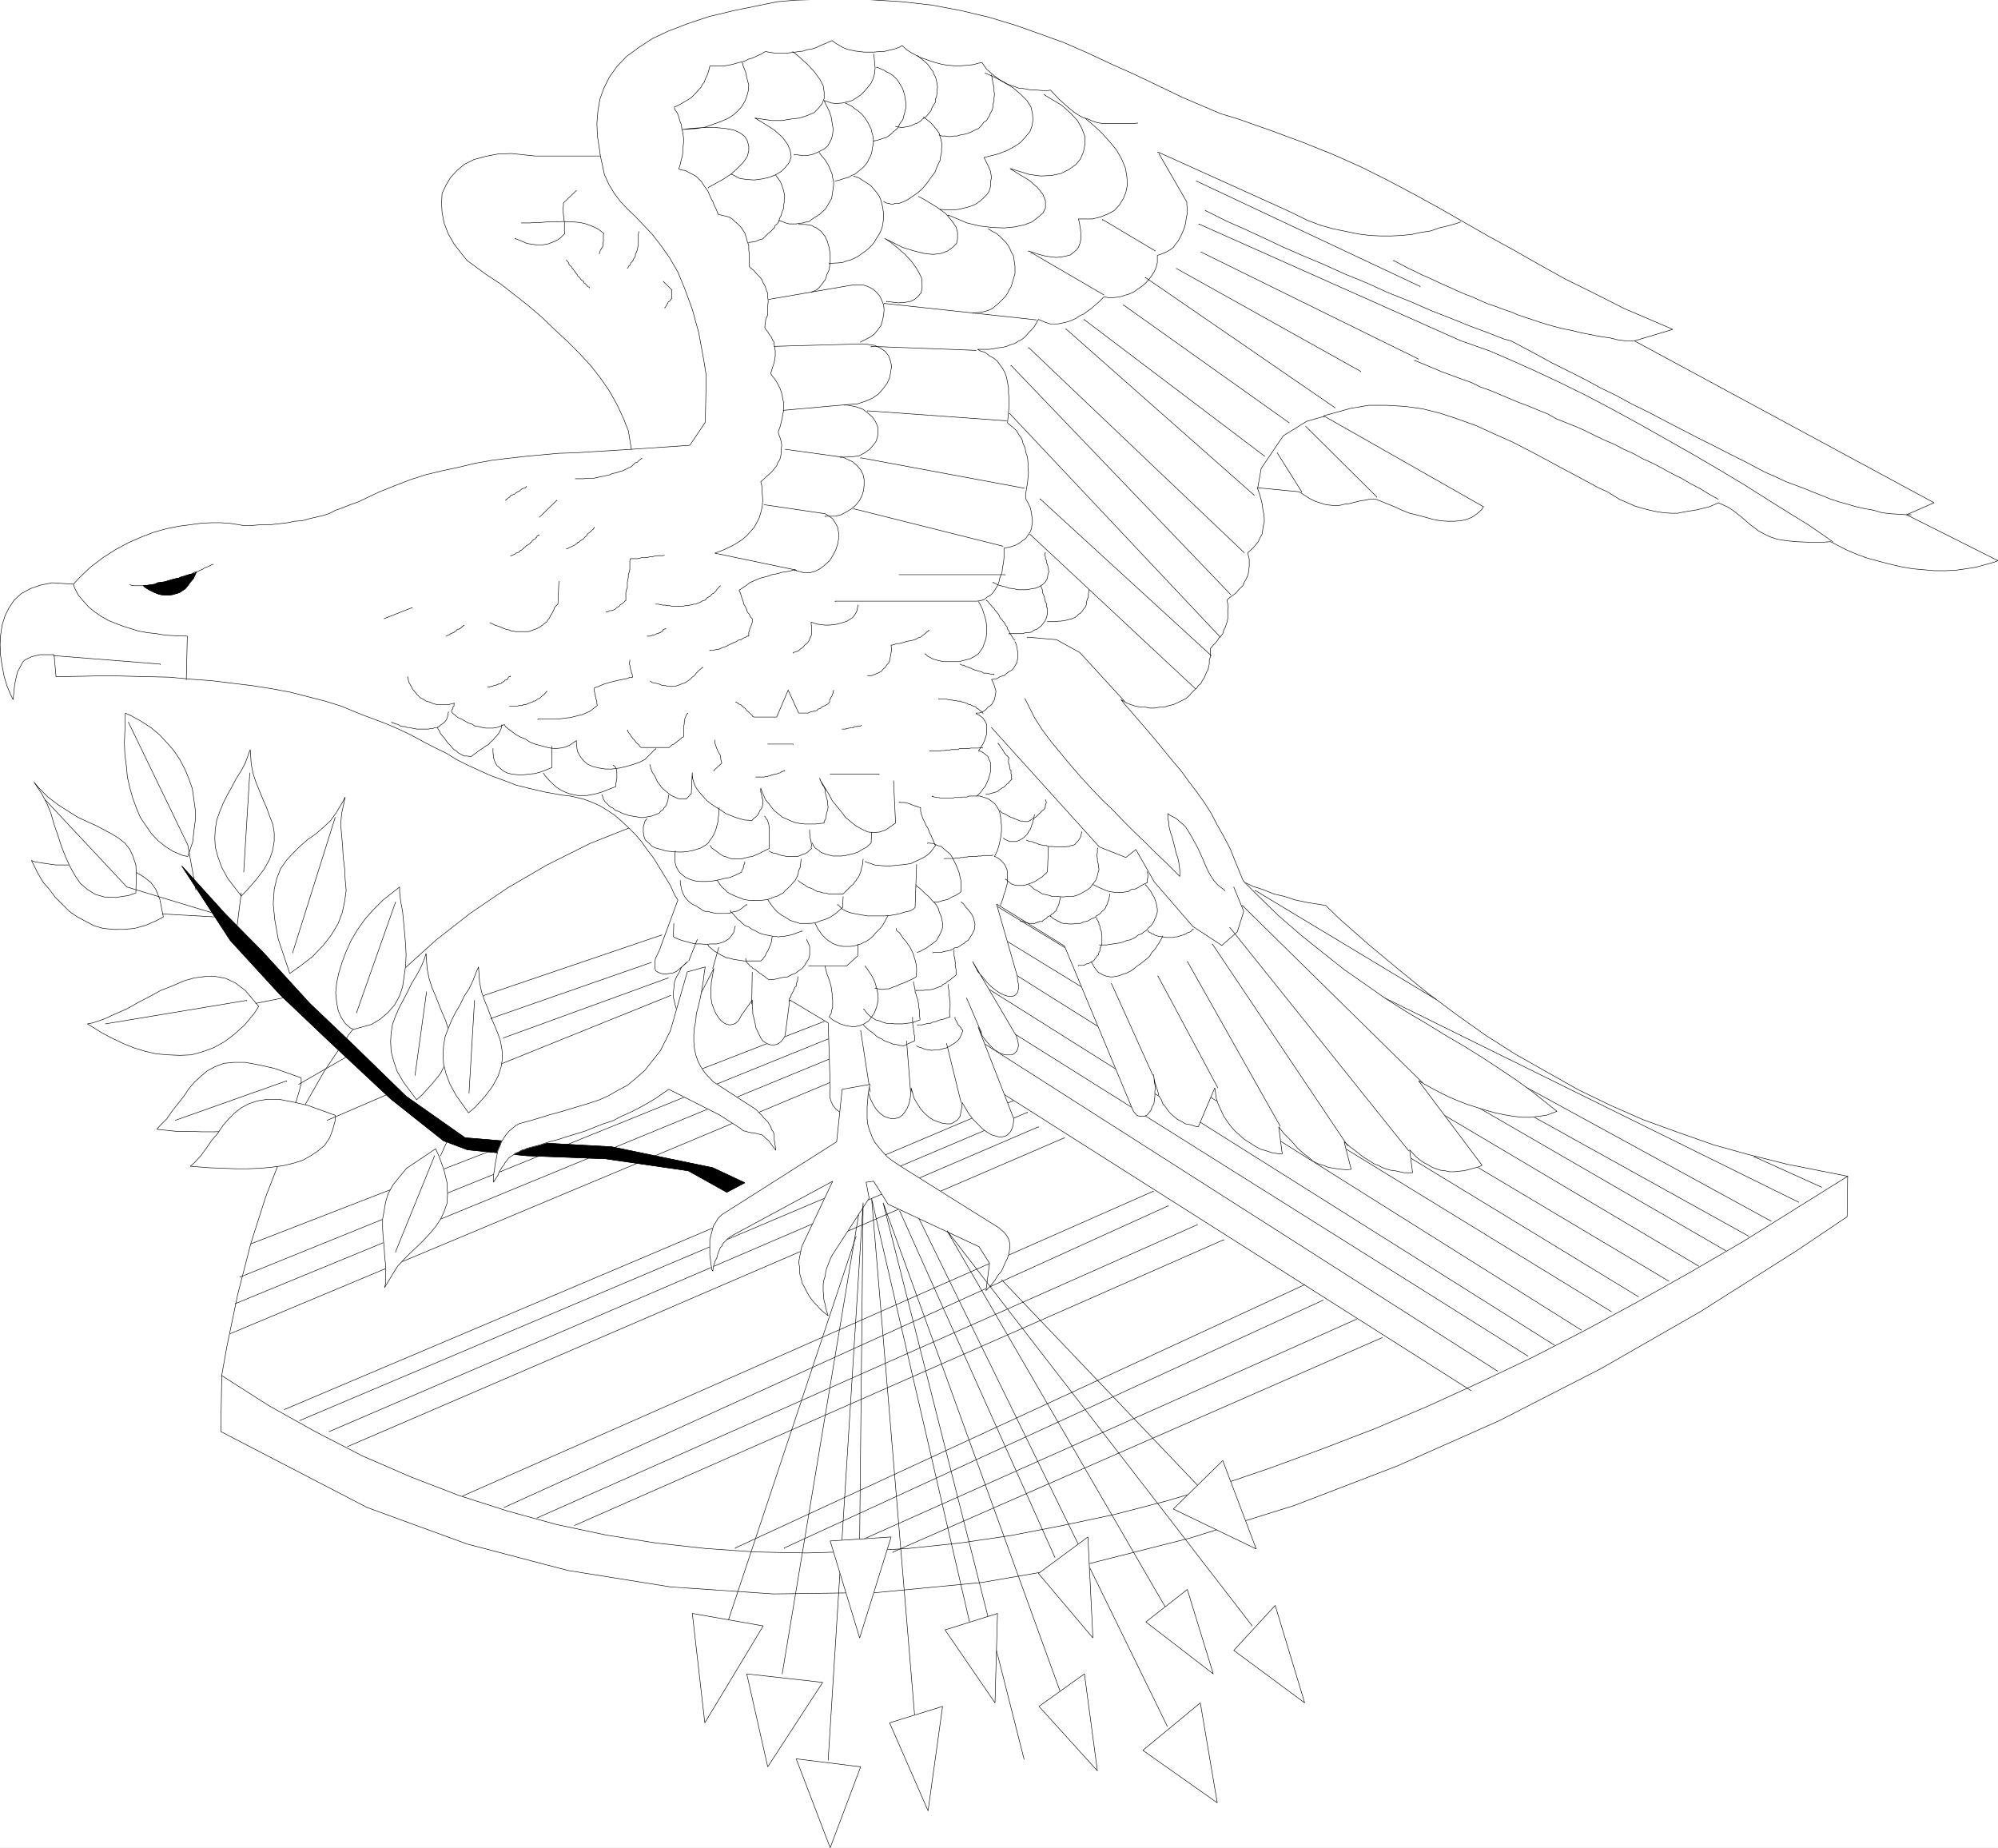 <svg width="3990.958" height="3690.543" viewBox="0 0 2993.219 2767.907" xmlns="http://www.w3.org/2000/svg"><rect x="0" y="0" width="2993.219" height="2767.907" fill="#808080" stroke="none"/><defs><clipPath id="a"><path d="M0 0h2993.219v2768H0Zm0 0"/></clipPath><clipPath id="b"><path d="M0 0h2993.219v2767.77H0Zm0 0"/></clipPath><clipPath id="c"><path d="M0 0h2993.219v1757H0Zm0 0"/></clipPath><clipPath id="d"><path d="M0 0h2993.219v1758H0Zm0 0"/></clipPath></defs><g clip-path="url(#a)"><path style="fill:#fff;fill-opacity:1;fill-rule:nonzero;stroke:none" d="M0 2767.77h2993.219V-1.32H0Zm0 0"/></g><g clip-path="url(#b)"><path style="fill:#fff;fill-opacity:1;fill-rule:evenodd;stroke:#fff;stroke-width:.16;stroke-linecap:square;stroke-linejoin:bevel;stroke-miterlimit:10;stroke-opacity:1" d="M0 .5h621V575H0Zm0 0" transform="matrix(4.82 0 0 -4.82 0 2770.18)"/></g><path style="fill:none;stroke:#000;stroke-width:.16;stroke-linecap:square;stroke-linejoin:bevel;stroke-miterlimit:10;stroke-opacity:1" d="M457.21 142.57 228.84 287.44v-.16m236.6-138.65L271.69 272.22v-.15m203.22-118.78L274.02 279.37v-.16M483.14 156.7 293.89 275.79v-.15m197.63-114.28L290.78 287.44v-.16M500.84 167.1 302.43 288.68v-.15m206.79-116.77-205.4 125v-.16m214.87-120.02L318.73 295.67v-.16m209.28-114.28-159.45 94.56v-.15m167.83-89.59L421.5 252.5v-.15m122.03-61.8L439.98 248v-.15m110.54-52.64-121.87 66.61v-.16m130.41-60.55L381.6 288.68v-.15m184.6-82.76-20.96 9.47v-.16m-98.9 49.07L390.14 298v-.16m39.44-138.81L277.59 92.42v-.16m144.07 72.52L262.22 93.66v-.15m149.04 77.17L243.74 93.66v-.15" transform="matrix(4.82 0 0 -4.82 0 2770.18)"/><path style="fill:none;stroke:#000;stroke-width:.16;stroke-linecap:square;stroke-linejoin:bevel;stroke-miterlimit:10;stroke-opacity:1" d="M405.51 175.49 228.53 93.66v-.15m-49.99 7.14 201.82 88.81v-.15m-213.47-86.33 205.24 91.14v-.15m-215.48-87.73 206.48 93.78v-.15m-219.37-90.06 214.71 94.72v-.16m-250.42-79.19 222.79 95.96v-.16m-228.53-91.14 220.45 94.71v-.15M93.15 133.26l226.2 95.8v-.16M88.34 136.67l226.51 95.96v-.16m-243.28-72.2 214.71 89.9v-.15M73.12 169.59l207.42 85.4v-.16M74.52 177.82l199.03 80.58v-.15M78.09 188.22l189.72 73.6v-.16" transform="matrix(4.82 0 0 -4.82 0 2770.18)"/><path style="fill:none;stroke:#000;stroke-width:.16;stroke-linecap:square;stroke-linejoin:bevel;stroke-miterlimit:10;stroke-opacity:1" d="m412.03 293.34 4.51-4.35 9-7.92 9.32-7.76 9-7.3 9.16-6.83 9-6.37 9.32-5.9 9.62-5.43 9.63-5.44 9.94-4.81 10.24-4.5 10.71-3.88 11.03-3.88 11.18-3.11 11.79-2.95 18.79-3.73-.16-12.57-15.21-10.25-30.43-19.26-30.89-17.7-31.52-16.14-31.83-14.13-31.98-12.27-32.29-10.09-32.45-8.23-32.29-5.59-32.45-3.11-32.29-.46-31.98 2.17-31.98 5.12-31.36 8.23-31.05 11.34-45.49 23.6.31 17.55 1.55 8.69 3.42 16.46 4.04 15.68 4.65 14.6 5.44 13.97 5.9 13.04 6.83 11.96 7.6 11.33 8.08 10.56 9 9.79 9.94 9 10.71 8.39 11.64 7.91 12.27 7.15 13.35 6.67 21.89 8.7 157.27-5.75 1.4-1.08 2.79-2.18 2.64-1.86 2.79-1.86 2.8-2.02 2.79-1.4 2.8-1.71 2.95-1.55 3.1-1.24 2.95-1.4 2.95-.93 3.42-1.4 3.41-.78 3.26-1.08 3.73-.78zm0 0" transform="matrix(4.82 0 0 -4.82 0 2770.18)"/><g clip-path="url(#c)"><path style="fill:#fff;fill-opacity:1;fill-rule:evenodd;stroke:none" d="m109.992 875.05 8.242-8.964 17.207-16.484 18.704-14.22 18.699-11.952 19.472-10.508 18.704-8.192 19.472-7.52 18.703-5.206 18.7-3.758 17.207-2.266 16.484-2.218 15.715-.77h13.449l12.723.77 9.738 1.492 13.445 2.219h7.52l15.715-1.493h14.941l13.45-1.496 12.722-1.492 10.508-2.219 11.23-.77 10.461-2.991 9.735-2.215 9.738-2.266 9.687-2.988 10.508-5.254 10.457-3.71 11.235-4.532 12.722-4.485 20.195-9.734 11.23-5.207 22.462-9.012 23.183-8.964 23.188-7.473 24.727-5.977 24.675-5.254 24.68-5.976 25.45-4.531 24.679-2.989 26.219-2.988 24.68-2.219 24.679-2.261 24.727-.727 23.953-1.54 24.68-1.495 35.183-2.219-1.492-8.965-3.035-18.75-7.473-18.699-8.965-19.473-11.23-20.195-12.727-18.703-15.71-20.195-17.208-18.704-17.98-17.976-19.426-17.98-19.473-18.7-20.195-17.207-20.965-16.484-20.195-15.715-21.692-14.219-28.437-20.918-6.75-8.242-12.723-16.484-8.965-15.715-5.976-15.711-2.988-15.715-.774-14.219.774-14.218 5.976-12.727 6.746-11.23 9.688-10.457 10.507-9.016 14.942-7.469 16.484-4.484 19.426-3.758 20.246-.723 35.137 3.711h98.039l-1.496-10.46-2.988-19.473-.77-18.703 1.492-18.7 3.04-17.98 5.976-16.434 8.242-16.484 11.18-15.715 14.222-14.941 17.207-12.727 21.739-14.219 23.906-11.23 29.207-11.23 31.43-10.508 37.402-8.965 65.84-13.446 28.437-2.265 55.383-1.496 51.621.773 49.406 2.988 46.418 5.204 43.38 8.242 41.163 9.738 39.668 11.953 35.907 12.723 37.406 13.496 35.906 15.715 35.188 16.484 35.187 15.715 35.906 17.207 35.91 17.207 56.153 23.953 26.894 8.195 50.903 17.977 46.414 17.21 44.875 17.977 41.933 18.704 40.391 20.195 38.176 20.242 38.176 20.918 36.632 20.969 36.68 20.969 38.172 20.964 38.176 21.692 40.39 22.46 42.657 20.919 44.152 22.46 73.312 31.426-57.597 17.207 448.98 242.497-41.16 17.976 136.934 68.832-5.977 2.266-13.496 3.758-13.445 3.71-14.219 2.266-15.715 2.219-14.988.77h-17.211l-17.207-1.493-16.434-1.496-16.484-2.988-16.438-3.758-17.207-4.484-16.484-4.48-16.484-5.977-15.715-6.75-23.184-12-11.953.77h-20.969l-17.976-.77-15.715-1.496-13.445-2.215-11.23-3.762-8.966-4.48-8.242-4.485-6.75-5.254-5.976-4.484-5.977-5.25-5.976-5.207-6.75-5.254-6.747-5.254-6.699-4.484-14.992-6.746-4.48 2.265-8.965 3.711-9.016 2.266-8.965 2.265-8.965 1.493-9.734 1.496-10.508 2.215h-9.691l-11.23-.723-9.735-1.492-11.23-2.266-11.231-2.988-10.461-2.989-12-5.253-11.953-5.207-17.98-11.23-13.45-6.024-26.172-14.22-25.449-13.448-26.219-14.22-25.402-13.495-26.223-13.45-26.941-11.953-26.172-12-26.945-9.738-26.946-8.965-26.94-6.746-26.946-3.71-26.942-1.544h-26.898l-26.942 4.532-40.44 11.23 239.456 136.164-2.988 4.531-6.746 5.977-7.473 5.254-7.469 2.988-8.968 2.219-10.508.77h-9.735l-11.183-.77-11.23-2.219-10.508-2.988-11.23-3.035-12.677-2.992-11.23-4.48-11.23-5.255-11.231-4.484-16.484-6.7h-10.461l-6.746 1.497-5.977.722-5.977 1.492-5.976 1.497-5.977 1.492-6.75.773-5.976 1.492-7.52.723-5.976-.723-7.473-.77-7.469-2.218-9.015-2.988-8.965-4.48-14.942-9.739-62.898-6.023 1.492 3.757 2.266 6.75 2.265 8.243 1.493 5.976.726 6.746 1.492 7.473.774 5.977v6.746l-1.496 5.207-.77 6.023-.727 5.98-3.757 6.747-2.266 5.207-3.71 4.53-4.485 5.204-7.516 6.75.77 3.758 1.492 5.976v10.461l-.723 5.977-.77 5.254-1.496 4.48-2.265 4.485-2.215 3.757-2.266 5.254-2.988 2.989-3.762 3.715-2.988 3.757-3.71 2.989-4.481 2.988-5.254 4.484v3.035l1.492 6.7-.77 6.023v11.957l-.722 4.48-1.496 4.485-1.492 4.48-2.266 4.532-1.496 5.207-2.988 3.758-2.989 2.988-2.265 3.762-2.989 3.71-2.988 2.989-4.48 5.254v12.722l-1.496 4.485v5.254l-.723 4.48-1.543 5.254-2.215 3.715-1.496 3.758-1.492 3.757-2.988 4.485-2.266 4.484-3.762 2.988-2.215 3.758-3.761 2.989-5.207 5.253-2.262 2.989-5.254 4.484-5.98 2.988-5.977 2.989-6.746 2.988-6.7 1.492-6.75 2.266h-6.745l-8.243 1.496h-6.699l-6.75-1.496h-7.469l-7.52-1.492-6.698-2.266-6.028-2.219-8.965-5.254 7.473 8.965 14.988 17.207 14.22 16.485 13.448 15.714 13.496 16.485 13.446 16.437 12.726 14.989 12 16.437 11.957 15.711 11.23 15.715 10.458 16.484 8.965 17.207 9.738 17.207 9.734 18.703 7.473 18.75 12 29.16 17.934 17.977 33.691 32.922 34.414 29.934 33.691 26.941 32.149 25.45 32.2 22.46 29.929 20.969 30.656 19.426 29.211 17.207 29.16 17.976 26.945 15.715 27.715 17.207 26.172 17.207 24.676 16.485 24.726 17.98 36.633 29.16-5.976 2.266-9.735 3.71-11.953 1.493-11.234 1.496h-13.445l-12.727-1.496-13.496-2.215-14.219-2.988-13.445-3.762-14.219-4.48-14.219-4.485-13.496-5.254-14.172-5.976-13.496-6.746-12.726-6.75-18.7-10.457 95.051 126.476-4.484 2.266-8.242 2.215-8.243 2.265-6.746 1.496-7.472.723-6.75.77h-6.7l-6.746-1.493-6.75-.773-6.746-2.215-5.976-2.265-5.977-3.711-5.976-3.04-6.75-4.48-5.977-5.207-8.965-9.734 4.485 34.414h-12.727l-6.746-1.496-6.75-1.493-6.7-.773-7.519-2.215-5.976-2.265-5.254-2.989-5.977-2.218-5.976-3.758-5.977-3.762-5.977-3.711-5.253-4.531-5.977-4.48-5.977-4.485-9.738-8.242 10.461 41.164-5.976.77-9.739-.77-10.457-1.496-8.242-1.492-7.473-2.989-7.52-2.218-7.472-3.758-5.976-5.254-5.977-4.485-5.254-4.48-5.254-4.484-5.203-6.024-5.254-5.976-5.976-5.98-5.254-5.25-7.473-9.692 5.254 40.394h-5.254l-9.734-1.496-8.965-2.988-8.242-2.266-8.242-4.48-8.196-5.254-8.242-5.207-6.75-6.024-6.746-5.98-6.7-7.469-5.253-7.472-5.254-7.52-4.484-9.688-3.758-8.242-2.988-9.011-2.22-15.715-24.726 58.418-4.48-.77-6.703-2.265-8.243-1.497-5.976-3.71-6.024-2.989-5.207-4.531-4.48-3.711-4.531-5.254-2.989-4.48-4.484-5.254-2.215-5.977-3.762-5.976-1.492-6.75-2.265-6.746-2.22-6.7-2.265-12.004.774 3.762.722 8.242 1.493 6.7-.723 6.746v7.472l-.77 6.024-.722 5.207-2.989 5.254-1.496 4.48-2.988 3.762-2.266 2.988-4.48 2.215h-7.473l-3.758-1.492-5.253-5.977-103.247-247.699-101.796-62.902 31.425 109.27v4.53l1.493 6.7v6.75l-1.493 5.254-2.988 3.71-2.219 1.493-4.48.773h-3.762l-5.254-1.496-6.699-2.988-6.746-4.485-6.75-5.25-6.746-6.75-5.977-7.472-7.472-8.242-8.243-15.711 65.118 110.761 1.496 3.762 1.492 5.977.723 5.976-1.493 5.254-1.496 2.988-2.988 2.989-3.711 2.265h-9.734l-5.977-1.496-5.254-3.035-5.976-3.711-5.977-5.976-5.254-6.028-5.98-7.469-6.746-14.218 53.886 138.476-.77 3.711-.722 5.977-2.265 6.027-2.22 3.711-3.757 3.758-3.762 2.265-4.48.723h-5.254l-5.207-1.492-5.254-1.496-7.469-4.48-5.98-4.485-14.22-14.219-6.745-9.011-9.738-16.438v5.207l-1.493 8.242-1.496 7.469-3.757 5.254-4.485 2.988-5.203 2.988h-6.027l-6.7-.722-6.746-2.266-7.472-2.988-5.977-3.758-6.746-5.976-5.977-6.7-5.253-8.242-4.485-7.52-4.484-15.714v5.254l-1.492 10.46-1.496 7.52-3.036 7.469-3.71 5.976-3.762 4.485-5.25 3.758-4.485.773-5.207.723-6.023-1.496-5.977-2.266-5.207-3.711-6.023-5.977-4.485-6.746-4.48-8.964-5.977-17.258v5.254l-2.265 9.738-2.219 6.746-2.266 5.977-4.48 5.253-4.484 3.711-4.48 1.497-5.978 1.492-5.253-.723-5.254-1.492-5.254-2.266-4.485-3.71-3.71-4.532-2.989-5.977-2.265-7.472.77-13.496-3.036-97.266-57.598-34.414-6.75 51.621-.722 2.988-2.266 3.758-2.988 3.711-3.758 2.988-2.988 1.543-3.711.723h-4.485l-3.757-.723-4.485-2.265-4.484-2.988-2.988-4.481-3.758-7.52-3.762-8.195-1.492-9.012-2.988-11.23-.723-20.918-16.484 23.184-1.497 2.988-2.988 5.254-4.48 3.71-3.762 1.493-4.48.773-4.485-.773-4.48-2.215-4.485-3.762-3.758-4.48-3.761-5.977-2.989-6.75-2.988-8.242-1.492-9.734v-10.461l.77-11.953 3.71-20.246-31.425 60.636-2.989 2.266-5.254 2.988-4.484 1.496-4.48-1.496-3.762-2.265-3.711-2.989-1.492-4.48-1.496-6.75-1.492-5.977v-7.468l.722-6.75.77-8.243 2.988-8.242 3.71-5.976 3.763-8.243 9.734-8.964-2.988 2.265-4.48 4.48-4.485 3.712-5.254 4.53-5.254 2.22-5.203.77-4.531.722h-4.485l-3.71-.723-3.758-1.492-3.762-2.266-1.492-3.761v-9.688l.77-5.254 5.206-10.457 28.438-77.12-4.485-6.75-6.699-14.942-8.242-13.496-8.242-13.446-8.242-13.496-9.735-12.676-8.965-12.726-8.965-10.508-10.507-10.46-10.461-9.735-10.461-8.965-11.23-7.52-11.231-6.699-11.953-5.254-12-4.484-19.426-4.48-12.727-1.497-25.449-4.531-22.46-5.203-20.966-5.254-19.425-7.473-18.704-6.746-16.484-7.472-17.976-8.243-16.438-8.242-15.71-9.734-17.208-8.242-17.21-8.97-17.977-9.733-18.704-8.965-20.964-8.965-32.149-12.004-11.23-4.48-21.692-8.965-23.957-7.52-26.219-6.7-26.171-6.75-28.442-5.253-28.437-4.48-30.653-3.715-30.703-3.758-31.43-2.266-31.425-2.988-31.426-.723-32.2-.77-30.652-.726-30.703.727-44.875.77-2.988-32.97H59.863l-6.746 1.543-5.976 1.493-4.485 2.218-5.254 2.266-2.988 2.988-2.988 5.254-2.266 4.48-2.988 5.208-1.492 6.023-1.496 6.703-1.493 7.516-.722 7.473-1.496 14.218-2.989-5.976-6.023-14.219-4.484-14.988-2.989-15.715L.77 982.105 0 965.621l.77-14.219 2.218-14.992 4.485-14.219 5.976-11.953 7.52-11.23 10.457-9.738 13.496-7.47 14.941-5.253 17.98-3.711zm0 0"/></g><g clip-path="url(#d)"><path style="fill:none;stroke:#fff;stroke-width:.16;stroke-linecap:square;stroke-linejoin:bevel;stroke-miterlimit:10;stroke-opacity:1" d="m22.82 393.18 1.71 1.86 3.57 3.42 3.88 2.95 3.88 2.48 4.04 2.18 3.88 1.7 4.04 1.56 3.88 1.08 3.88.78 3.57.47 3.42.46 3.26.16h2.79l2.64-.16 2.02-.31 2.79-.46h1.56l3.26.31h3.1l2.79.31 2.64.31 2.18.46 2.33.16 2.17.62 2.02.46 2.02.47 2.01.62 2.18 1.09 2.17.77 2.33.94 2.64.93 4.19 2.02 2.33 1.08 4.66 1.87 4.81 1.86 4.81 1.55 5.13 1.24 5.12 1.09 5.12 1.24 5.28.94 5.12.62 5.44.62 5.12.46 5.12.47 5.13.15 4.97.32 5.12.31 7.3.46-.31 1.86-.63 3.89-1.55 3.88-1.86 4.04-2.33 4.19-2.64 3.88-3.26 4.19-3.57 3.88-3.73 3.73-4.03 3.73-4.04 3.88-4.19 3.57-4.35 3.42-4.19 3.26-4.5 2.95-5.9 4.34-1.4 1.71-2.64 3.42-1.86 3.26-1.24 3.26-.62 3.26-.16 2.95.16 2.95 1.24 2.64 1.4 2.33 2.01 2.17 2.18 1.87 3.1 1.55 3.42.93 4.03.78 4.2.15 7.29-.77h20.34l-.31 2.17-.62 4.04-.16 3.88.31 3.88.63 3.73 1.24 3.41 1.71 3.42 2.32 3.26 2.95 3.1 3.57 2.64 4.51 2.95 4.96 2.33 6.06 2.33 6.52 2.18 7.76 1.86 13.66 2.79 5.9.47 11.49.31 10.71-.16 10.25-.62 9.63-1.08 9-1.71 8.54-2.02 8.23-2.48 7.45-2.64 7.76-2.8 7.45-3.26 7.3-3.42 7.3-3.26 7.45-3.57 7.45-3.57 11.65-4.97 5.58-1.7 10.56-3.73 9.63-3.57 9.31-3.73 8.7-3.88 8.38-4.19 7.92-4.2 7.92-4.34 7.6-4.35 7.61-4.35 7.92-4.35 7.92-4.5 8.38-4.66 8.85-4.34 9.16-4.66 15.21-6.52-11.95-3.57 93.15-50.31-8.54-3.73L621 400.48l-1.24-.47-2.8-.78-2.79-.77-2.95-.47-3.26-.46-3.11-.16h-3.57l-3.57.31-3.41.31-3.42.62-3.41.78-3.57.93-3.42.93-3.42 1.24-3.26 1.4-4.81 2.49-2.48-.16h-4.35l-3.73.16-3.26.31-2.79.46-2.33.78-1.86.93-1.71.93-1.4 1.09-1.24.93-1.24 1.09-1.24 1.08-1.4 1.09-1.4 1.09-1.39.93-3.11 1.4-.93-.47-1.86-.77-1.87-.47-1.86-.47-1.86-.31-2.02-.31-2.18-.46h-2.01l-2.33.15-2.02.31-2.33.47-2.33.62-2.17.62-2.49 1.09-2.48 1.08-3.73 2.33-2.79 1.25-5.43 2.95-5.28 2.79-5.44 2.95-5.27 2.8-5.44 2.79-5.59 2.48-5.43 2.49-5.59 2.02-5.59 1.86-5.59 1.4-5.59.77-5.59.32h-5.58l-5.59-.94-8.39-2.33 49.68-28.25-.62-.94-1.4-1.24-1.55-1.09-1.55-.62-1.86-.46-2.18-.16h-2.02l-2.32.16-2.33.46-2.18.62-2.33.63-2.63.62-2.33.93-2.33 1.09-2.33.93-3.42 1.39h-2.17l-1.4-.31-1.24-.15-1.24-.31-1.24-.31-1.24-.31-1.4-.16-1.24-.31-1.56-.15-1.24.15-1.55.16-1.55.46-1.87.62-1.86.93-3.1 2.02-13.05 1.25.31-.78.47-1.4.47-1.71.31-1.24.15-1.4.31-1.55.16-1.24v-1.4l-.31-1.08-.16-1.25-.15-1.24-.78-1.4-.47-1.08-.77-.94-.93-1.08-1.56-1.4.16-.78.31-1.24v-2.17l-.15-1.24-.16-1.09-.31-.93-.47-.93-.46-.78-.47-1.09-.62-.62-.78-.77-.62-.78-.77-.62-.93-.62-1.09-.93v-.63l.31-1.39-.16-1.25v-2.48l-.15-.93-.31-.93-.31-.93-.47-.94-.31-1.08-.62-.78-.62-.62-.47-.78-.62-.77-.62-.62-.93-1.09v-2.64l-.31-.93v-1.09l-.15-.93-.32-1.09-.46-.77-.31-.78-.31-.78-.62-.93-.47-.93-.78-.62-.46-.78-.78-.62-1.08-1.09-.47-.62-1.09-.93-1.24-.62-1.24-.62-1.4-.62-1.39-.31-1.4-.47h-1.4l-1.71-.31h-1.39l-1.4.31h-1.55l-1.56.31-1.39.47-1.25.46-1.86 1.09 1.55-1.86 3.11-3.57 2.95-3.42 2.79-3.26 2.8-3.42 2.79-3.41 2.64-3.11 2.49-3.41 2.48-3.26 2.33-3.26 2.17-3.42 1.86-3.57 2.02-3.57 2.02-3.88 1.55-3.89 2.49-6.05 3.72-3.73 6.99-6.83 7.14-6.21 6.99-5.59 6.67-5.28 6.68-4.66 6.21-4.35 6.36-4.03 6.06-3.57 6.05-3.73 5.59-3.26 5.75-3.57 5.43-3.57 5.12-3.42 5.13-3.73 7.6-6.05-1.24-.47-2.02-.77-2.48-.31-2.33-.31h-2.79l-2.64.31-2.8.46-2.95.62-2.79.78-2.95.93-2.95.93-2.8 1.09-2.94 1.24-2.8 1.4-2.64 1.4-3.88 2.17 19.72-26.24-.93-.47-1.71-.46-1.71-.47-1.4-.31-1.55-.15-1.4-.16h-1.39l-1.4.31-1.4.16-1.4.46-1.24.47-1.24.77-1.24.63-1.4.93-1.24 1.08-1.86 2.02.93-7.14h-2.64l-1.4.31-1.4.31-1.39.16-1.56.46-1.24.47-1.09.62-1.24.46-1.24.78-1.24.78-1.24.77-1.09.94-1.24.93-1.24.93-2.02 1.71 2.17-8.54-1.24-.16-2.02.16-2.17.31-1.71.31-1.55.62-1.56.46-1.55.78-1.24 1.09-1.24.93-1.09.93-1.09.93-1.08 1.25-1.09 1.24-1.24 1.24-1.09 1.09-1.55 2.01 1.09-8.38h-1.09l-2.02.31-1.86.62-1.71.47-1.71.93-1.7 1.09-1.71 1.08-1.4 1.25-1.4 1.24-1.39 1.55-1.09 1.55-1.09 1.56-.93 2.01-.78 1.71-.62 1.87-.46 3.26-5.13-12.12-.93.16-1.39.47-1.71.31-1.24.77-1.25.62-1.08.94-.93.77-.94 1.09-.62.93-.93 1.09-.46 1.24-.78 1.24-.31 1.4-.47 1.4-.46 1.39-.47 2.49.16-.78.15-1.71.31-1.39-.15-1.4v-1.55l-.16-1.25-.15-1.08-.62-1.09-.31-.93-.62-.78-.47-.62-.93-.46h-1.55l-.78.31-1.09 1.24-21.42 51.39-21.12 13.05 6.52-22.67v-.94l.31-1.39v-1.4l-.31-1.09-.62-.77-.46-.31-.93-.16h-.78l-1.09.31-1.39.62-1.4.93-1.4 1.09-1.4 1.4-1.24 1.55-1.55 1.71-1.71 3.26 13.51-22.98.31-.78.31-1.24.15-1.24-.31-1.09-.31-.62-.62-.62-.77-.47h-2.02l-1.24.31-1.09.63-1.24.77-1.24 1.24-1.09 1.25-1.24 1.55-1.4 2.95 11.18-28.73-.16-.77-.15-1.24-.47-1.25-.46-.77-.78-.78-.78-.47-.93-.15h-1.09l-1.08.31-1.09.31-1.55.93-1.24.93-2.95 2.95-1.4 1.87-2.02 3.41v-1.08l-.31-1.71-.31-1.55-.78-1.09-.93-.62-1.08-.62h-1.25l-1.39.15-1.4.47-1.55.62-1.24.78-1.4 1.24-1.24 1.39-1.09 1.71-.93 1.56-.93 3.26v-1.09l-.31-2.17-.31-1.56-.63-1.55-.77-1.24-.78-.93-1.09-.78-.93-.16-1.08-.15-1.25.31-1.24.47-1.08.77-1.25 1.24-.93 1.4-.93 1.86-1.24 3.58v-1.09l-.47-2.02-.46-1.4-.47-1.24-.93-1.09-.93-.77-.93-.31-1.24-.31-1.09.15-1.09.31-1.09.47-.93.77-.77.94-.62 1.24-.47 1.55.16 2.8-.63 20.18-11.95 7.14-1.4-10.71-.15-.62-.47-.78-.62-.77-.78-.62-.62-.32-.77-.15h-.93l-.78.15-.93.47-.93.62-.62.93-.78 1.56-.78 1.7-.31 1.87-.62 2.33-.15 4.34-3.42-4.81-.31-.62-.62-1.09-.93-.77-.78-.31-.93-.16-.93.16-.93.46-.93.78-.78.93-.78 1.24-.62 1.4-.62 1.71-.31 2.02v2.17l.16 2.48.77 4.2-6.52-12.58-.62-.47-1.09-.62-.93-.31-.93.31-.78.47-.77.62-.31.93-.31 1.4-.31 1.24v1.55l.15 1.4.16 1.71.62 1.71.77 1.24.78 1.71 2.02 1.86-.62-.47-.93-.93-.93-.77-1.09-.94-1.09-.46-1.08-.16-.94-.15h-.93l-.77.15-.78.31-.78.47-.31.78v2.01l.16 1.09 1.08 2.17 5.9 16-.93 1.4-1.39 3.1-1.71 2.8-1.71 2.79-1.71 2.8-2.02 2.63-1.86 2.64-1.86 2.18-2.18 2.17-2.17 2.02-2.17 1.86-2.33 1.56-2.33 1.39-2.48 1.09-2.49.93-4.03.93-2.64.31-5.28.94-4.66 1.08-4.35 1.09-4.03 1.55-3.88 1.4-3.42 1.55-3.73 1.71-3.41 1.71-3.26 2.02-3.57 1.71-3.57 1.86-3.73 2.02-3.88 1.86-4.35 1.86-6.67 2.49-2.33.93-4.5 1.86-4.97 1.56-5.44 1.39-5.43 1.4-5.9 1.09-5.9.93-6.36.77-6.37.78-6.52.47-6.52.62-6.52.15-6.68.16-6.36.15-6.37-.15-9.31-.16-.62 6.84h-4.35l-1.4-.32-1.24-.31-.93-.46-1.09-.47-.62-.62-.62-1.09-.47-.93-.62-1.08-.31-1.25-.31-1.39-.31-1.56-.15-1.55-.31-2.95-.62 1.24-1.25 2.95-.93 3.11-.62 3.26-.46 3.1-.16 3.42.16 2.95.46 3.11.93 2.95 1.24 2.48 1.56 2.33 2.17 2.02 2.8 1.55 3.1 1.09 3.73.77zm0 0" transform="matrix(4.82 0 0 -4.82 0 2770.18)"/><path style="fill:none;stroke:#000;stroke-width:.16;stroke-linecap:square;stroke-linejoin:bevel;stroke-miterlimit:10;stroke-opacity:1" d="m22.82 393.18 1.71 1.86 3.57 3.42 3.88 2.95 3.88 2.48 4.04 2.18 3.88 1.7 4.04 1.56 3.88 1.08 3.88.78 3.57.47 3.42.46 3.26.16h2.79l2.64-.16 2.02-.31 2.79-.46h1.56l3.26.31h3.1l2.79.31 2.64.31 2.18.46 2.33.16 2.17.62 2.02.46 2.02.47 2.01.62 2.18 1.09 2.17.77 2.33.94 2.64.93 4.19 2.02 2.33 1.08 4.66 1.87 4.81 1.86 4.81 1.55 5.13 1.24 5.12 1.09 5.12 1.24 5.28.94 5.12.62 5.44.62 5.12.46 5.12.47 5.13.15 4.97.32 5.12.31 7.3.46-.31 1.86-.63 3.89-1.55 3.88-1.86 4.04-2.33 4.19-2.64 3.88-3.26 4.19-3.57 3.88-3.73 3.73-4.03 3.73-4.04 3.88-4.19 3.57-4.35 3.42-4.19 3.26-4.5 2.95-5.9 4.34-1.4 1.71-2.64 3.42-1.86 3.26-1.24 3.26-.62 3.26-.16 2.95.16 2.95 1.24 2.64 1.4 2.33 2.01 2.17 2.18 1.87 3.1 1.55 3.42.93 4.03.78 4.2.15 7.29-.77h20.34l-.31 2.17-.62 4.04-.16 3.88.31 3.88.63 3.73 1.24 3.41 1.71 3.42 2.32 3.26 2.95 3.1 3.57 2.64 4.51 2.95 4.96 2.33 6.06 2.33 6.52 2.18 7.76 1.86 13.66 2.79 5.9.47 11.49.31 10.71-.16 10.25-.62 9.63-1.08 9-1.71 8.54-2.02 8.23-2.48 7.45-2.64 7.76-2.8 7.45-3.26 7.3-3.42 7.3-3.26 7.45-3.57 7.45-3.57 11.65-4.97 5.58-1.7 10.56-3.73 9.63-3.57 9.31-3.73 8.7-3.88 8.38-4.19 7.92-4.2 7.92-4.34 7.6-4.35 7.61-4.35 7.92-4.35 7.92-4.5 8.38-4.66 8.85-4.34 9.16-4.66 15.21-6.52-11.95-3.57 93.15-50.31-8.54-3.73L621 400.48l-1.24-.47-2.8-.78-2.79-.77-2.95-.47-3.26-.46-3.11-.16h-3.57l-3.57.31-3.41.31-3.42.62-3.41.78-3.57.93-3.42.93-3.42 1.24-3.26 1.4-4.81 2.49-2.48-.16h-4.35l-3.73.16-3.26.31-2.79.46-2.33.78-1.86.93-1.71.93-1.4 1.09-1.24.93-1.24 1.09-1.24 1.08-1.4 1.09-1.4 1.09-1.39.93-3.11 1.4-.93-.47-1.86-.77-1.87-.47-1.86-.47-1.86-.31-2.02-.31-2.18-.46h-2.01l-2.33.15-2.02.31-2.33.47-2.33.62-2.17.62-2.49 1.09-2.48 1.08-3.73 2.33-2.79 1.25-5.43 2.95-5.28 2.79-5.44 2.95-5.27 2.8-5.44 2.79-5.59 2.48-5.43 2.49-5.59 2.02-5.59 1.86-5.59 1.4-5.59.77-5.59.32h-5.58l-5.59-.94-8.39-2.33 49.68-28.25-.62-.94-1.4-1.24-1.55-1.09-1.55-.62-1.86-.46-2.18-.16h-2.02l-2.32.16-2.33.46-2.18.62-2.33.63-2.63.62-2.33.93-2.33 1.09-2.33.93-3.42 1.39h-2.17l-1.4-.31-1.24-.15-1.24-.31-1.24-.31-1.24-.31-1.4-.16-1.24-.31-1.56-.15-1.24.15-1.55.16-1.55.46-1.87.62-1.86.93-3.1 2.02-13.05 1.25.31-.78.47-1.4.47-1.71.31-1.24.15-1.4.31-1.55.16-1.24v-1.4l-.31-1.08-.16-1.25-.15-1.24-.78-1.4-.47-1.08-.77-.94-.93-1.08-1.56-1.4.16-.78.31-1.24v-2.17l-.15-1.24-.16-1.09-.31-.93-.47-.93-.46-.78-.47-1.09-.62-.62-.78-.77-.62-.78-.77-.62-.93-.62-1.09-.93v-.63l.31-1.39-.16-1.25v-2.48l-.15-.93-.31-.93-.31-.93-.47-.94-.31-1.08-.62-.78-.62-.62-.47-.78-.62-.77-.62-.62-.93-1.09v-2.64l-.31-.93v-1.09l-.15-.93-.32-1.09-.46-.77-.31-.78-.31-.78-.62-.93-.47-.93-.78-.62-.46-.78-.78-.62-1.08-1.09-.47-.62-1.09-.93-1.24-.62-1.24-.62-1.4-.62-1.39-.31-1.4-.47h-1.4l-1.71-.31h-1.39l-1.4.31h-1.55l-1.56.31-1.39.47-1.25.46-1.86 1.09 1.55-1.86 3.11-3.57 2.95-3.42 2.79-3.26 2.8-3.42 2.79-3.41 2.64-3.11 2.49-3.41 2.48-3.26 2.33-3.26 2.17-3.42 1.86-3.57 2.02-3.57 2.02-3.88 1.55-3.89 2.49-6.05 3.72-3.73 6.99-6.83 7.14-6.21 6.99-5.59 6.67-5.28 6.68-4.66 6.21-4.35 6.36-4.03 6.06-3.57 6.05-3.73 5.59-3.26 5.75-3.57 5.43-3.57 5.12-3.42 5.13-3.73 7.6-6.05-1.24-.47-2.02-.77-2.48-.31-2.33-.31h-2.79l-2.64.31-2.8.46-2.95.62-2.79.78-2.95.93-2.95.93-2.8 1.09-2.94 1.24-2.8 1.4-2.64 1.4-3.88 2.17 19.72-26.24-.93-.47-1.71-.46-1.71-.47-1.4-.31-1.55-.15-1.4-.16h-1.39l-1.4.31-1.4.16-1.4.46-1.24.47-1.24.77-1.24.63-1.4.93-1.24 1.08-1.86 2.02.93-7.14h-2.64l-1.4.31-1.4.31-1.39.16-1.56.46-1.24.47-1.09.62-1.24.46-1.24.78-1.24.78-1.24.77-1.09.94-1.24.93-1.24.93-2.02 1.71 2.17-8.54-1.24-.16-2.02.16-2.17.31-1.71.31-1.55.62-1.56.46-1.55.78-1.24 1.09-1.24.93-1.09.93-1.09.93-1.08 1.25-1.09 1.24-1.24 1.24-1.09 1.09-1.55 2.01 1.09-8.38h-1.09l-2.02.31-1.86.62-1.71.47-1.71.93-1.7 1.09-1.71 1.08-1.4 1.25-1.4 1.24-1.39 1.55-1.09 1.55-1.09 1.56-.93 2.01-.78 1.71-.62 1.87-.46 3.26-5.13-12.12-.93.16-1.39.47-1.71.31-1.24.77-1.25.62-1.08.94-.93.77-.94 1.09-.62.93-.93 1.09-.46 1.24-.78 1.24-.31 1.4-.47 1.4-.46 1.39-.47 2.49.16-.78.15-1.71.31-1.39-.15-1.4v-1.55l-.16-1.25-.15-1.08-.62-1.09-.31-.93-.62-.78-.47-.62-.93-.46h-1.55l-.78.31-1.09 1.24-21.42 51.39-21.12 13.05 6.52-22.67v-.94l.31-1.39v-1.4l-.31-1.09-.62-.77-.46-.31-.93-.16h-.78l-1.09.31-1.39.62-1.4.93-1.4 1.09-1.4 1.4-1.24 1.55-1.55 1.71-1.71 3.26 13.51-22.98.31-.78.31-1.24.15-1.24-.31-1.09-.31-.62-.62-.62-.77-.47h-2.02l-1.24.31-1.09.63-1.24.77-1.24 1.24-1.09 1.25-1.24 1.55-1.4 2.95 11.18-28.73-.16-.77-.15-1.24-.47-1.25-.46-.77-.78-.78-.78-.47-.93-.15h-1.09l-1.08.31-1.09.31-1.55.93-1.24.93-2.95 2.95-1.4 1.87-2.02 3.41v-1.08l-.31-1.71-.31-1.55-.78-1.09-.93-.62-1.08-.62h-1.25l-1.39.15-1.4.47-1.55.62-1.24.78-1.4 1.24-1.24 1.39-1.09 1.71-.93 1.56-.93 3.26v-1.09l-.31-2.17-.31-1.56-.63-1.55-.77-1.24-.78-.93-1.09-.78-.93-.16-1.08-.15-1.25.31-1.24.47-1.08.77-1.25 1.24-.93 1.4-.93 1.86-1.24 3.58v-1.09l-.47-2.02-.46-1.4-.47-1.24-.93-1.09-.93-.77-.93-.31-1.24-.31-1.09.15-1.09.31-1.09.47-.93.77-.77.94-.62 1.24-.47 1.55.16 2.8-.63 20.18-11.95 7.14-1.4-10.71-.15-.62-.47-.78-.62-.77-.78-.62-.62-.32-.77-.15h-.93l-.78.15-.93.47-.93.62-.62.93-.78 1.56-.78 1.7-.31 1.87-.62 2.33-.15 4.34-3.42-4.81-.31-.62-.62-1.09-.93-.77-.78-.31-.93-.16-.93.16-.93.46-.93.78-.78.93-.78 1.24-.62 1.4-.62 1.71-.31 2.02v2.17l.16 2.48.77 4.2-6.52-12.58-.62-.47-1.09-.62-.93-.31-.93.31-.78.47-.77.62-.31.93-.31 1.4-.31 1.24v1.55l.15 1.4.16 1.71.62 1.71.77 1.24.78 1.71 2.02 1.86-.62-.47-.93-.93-.93-.77-1.09-.94-1.09-.46-1.08-.16-.94-.15h-.93l-.77.15-.78.31-.78.47-.31.78v2.01l.16 1.09 1.08 2.17 5.9 16-.93 1.4-1.39 3.1-1.71 2.8-1.71 2.79-1.71 2.8-2.02 2.63-1.86 2.64-1.86 2.18-2.18 2.17-2.17 2.02-2.17 1.86-2.33 1.56-2.33 1.39-2.48 1.09-2.49.93-4.03.93-2.64.31-5.28.94-4.66 1.08-4.35 1.09-4.03 1.55-3.88 1.4-3.42 1.55-3.73 1.71-3.41 1.71-3.26 2.02-3.57 1.71-3.57 1.86-3.73 2.02-3.88 1.86-4.35 1.86-6.67 2.49-2.33.93-4.5 1.86-4.97 1.56-5.44 1.39-5.43 1.4-5.9 1.09-5.9.93-6.36.77-6.37.78-6.52.47-6.52.62-6.52.15-6.68.16-6.36.15-6.37-.15-9.31-.16-.62 6.84h-4.35l-1.4-.32-1.24-.31-.93-.46-1.09-.47-.62-.62-.62-1.09-.47-.93-.62-1.08-.31-1.25-.31-1.39-.31-1.56-.15-1.55-.31-2.95-.62 1.24-1.25 2.95-.93 3.11-.62 3.26-.46 3.1-.16 3.42.16 2.95.46 3.11.93 2.95 1.24 2.48 1.56 2.33 2.17 2.02 2.8 1.55 3.1 1.09 3.73.77zm0 0" transform="matrix(4.82 0 0 -4.82 0 2770.18)"/></g><path style="fill:none;stroke:#000;stroke-width:.16;stroke-linecap:square;stroke-linejoin:bevel;stroke-miterlimit:10;stroke-opacity:1" d="m196.24 435.1 18.16 1.24 4.81 7.15.31 14.44-.77 4.81-1.56 8.54-2.01 7.3-2.33 6.36-2.18 5.28-2.63 4.51-2.64 3.72-2.64 3.42-2.64 2.79-2.49 2.64-2.48 2.33-2.33 2.49-1.86 2.48-1.71 2.79-1.4 3.11-1.24 5.75v-.16M22.82 393.02l.47-1.24 1.08-2.02 1.56-1.86 1.7-1.86 1.71-1.4 2.02-1.4 2.17-1.24 2.18-.93 2.48-.93 2.49-.78 2.48-.78 2.64-.46 2.79-.31 2.8-.47 2.64-.15 4.19-.16-.31-13.35v-.16m-41.14 7.45 33.07-2.63v-.16m-9.47 24.84.46-.15.78-.16h3.88l.62.16h.78l.93.15.77.16.78.15.93.47h.93l.78.31.78.16.77.31 1.09.31.77.15.78.31.93.31.78.31.93.16.78.31.77.46.93.16.94.47.77.31.62.46.93.31 1.56.78v-.16" transform="matrix(4.82 0 0 -4.82 0 2770.18)"/><path style="fill:#000;fill-opacity:1;fill-rule:evenodd;stroke:#000;stroke-width:.16;stroke-linecap:square;stroke-linejoin:bevel;stroke-miterlimit:10;stroke-opacity:1" d="m44.56 392.71.46-.46 1.24-.78 1.56-.78 1.08-.46 1.09-.31 1.4-.16h.93l1.24.16 1.09.31 1.08.31.94.62.93.62.77.93.78 1.09.93 1.09.93 2.01-.46-.31-.93-.31-.94-.15-1.08-.47-1.09-.15-.93-.47-.93-.15-1.24-.31-1.09-.31-.93-.32-1.09-.15-1.24-.16-.93-.46-1.09-.16-.93-.15zm0 0" transform="matrix(4.82 0 0 -4.82 0 2770.18)"/><path style="fill:none;stroke:#000;stroke-width:.16;stroke-linecap:square;stroke-linejoin:bevel;stroke-miterlimit:10;stroke-opacity:1" d="m44.56 392.71.46-.46 1.24-.78 1.56-.78 1.08-.46 1.09-.31 1.4-.16h.93l1.24.16 1.09.31 1.08.31.94.62.93.62.77.93.78 1.09.93 1.09.93 2.01-.46-.31-.93-.31-.94-.15-1.08-.47-1.09-.15-.93-.47-.93-.15-1.24-.31-1.09-.31-.93-.32-1.09-.15-1.24-.16-.93-.46-1.09-.16-.93-.15zm409.39 113.04-1.24-.47-2.8-.77-2.63-.62-2.64-.94-3.11-.46-2.79-.62-3.11-.31-3.1-.16h-3.42l-3.41.16-3.58.46-3.72.78-3.88.78-3.88 1.08-4.2 1.56-6.36 3.1-40.21 18.17v-.16m234.12-112.57h-1.4l-2.48.16-2.49.15-2.64.31-2.64.78-2.64.46-2.79.63-2.64.77-2.79.78-2.8.93-2.64 1.09-2.79 1.08-2.64 1.09-2.95 1.09-2.49.93-4.03 1.86-2.8 1.24-5.28 2.8-4.96 2.48-5.44 2.8-4.97 2.48-5.12 2.64-5.12 2.64-4.97 2.64-5.12 2.49-5.13 2.79-4.81 2.33-5.12 2.79-4.97 2.49-5.28 2.64-4.81 2.64-7.61 4.04-2.33.62-5.12 2.01-5.43 2.02-5.75 2.33-6.36 2.49-6.37 2.79-6.67 2.64-6.84 3.11-6.83 2.79-6.52 2.95-6.67 2.8-6.37 2.79-5.9 2.8-5.74 2.64-5.28 2.32-6.83 3.42v-.15m133.2-40.37h-2.48l-2.49.31-2.48.62-2.33.31-2.48.46-2.33.47-2.33.46-2.48.63-2.49.46-2.33.62-2.32.62-2.49.78-2.33.78-2.33.77-2.33.78-2.17.93-2.33.78-2.48.93-2.33.78-2.17.93-2.33 1.08-2.49.94-2.17.93-2.33 1.08-2.17.94-2.33 1.08-2.33 1.09-2.17.93-2.18 1.09-2.33 1.08-4.34 2.33v-.15m100.91-74.07-2.79 1.56-2.8 1.71-2.95 1.55-2.95 1.71-3.1 1.55-2.8 1.55-2.95 1.55-3.1 1.4-2.8 1.55-3.1 1.4-2.95 1.55-2.95 1.25-2.95 1.39-3.11 1.56-2.79 1.24-3.11 1.24-3.1 1.24-2.8 1.56-3.1 1.24-2.95 1.24-2.95 1.09-8.85 3.72-3.1 1.09-2.8 1.4-3.1 1.08-5.9 2.18-2.95 1.24-5.59 2.33v-.16m129.94-56.2-2.17 1.55-5.43 3.73-6.06 3.72-6.68 4.19-7.14 4.51-7.76 4.66-8.23 4.81-8.23 4.66-8.22 4.65-8.54 4.66-8.23 4.35-8.23 4.04-7.61 3.57-7.29 3.26-6.83 2.95-8.85 3.11-81.51 36.33v-.16m18.32-81.82 1.09 6.05 6.83 10.09 7.29 4.51 5.44 1.55v-.16" transform="matrix(4.82 0 0 -4.82 0 2770.18)"/><path style="fill:none;stroke:#000;stroke-width:.16;stroke-linecap:square;stroke-linejoin:bevel;stroke-miterlimit:10;stroke-opacity:1" d="m405.82 442.24 22.05-21.89v-.15m-30.9 13.81 7.61-12.11v-.15m-44.4 105.27 8.69-15.06v-.78l.16-1.39v-1.4l-.31-1.24-.16-1.4-.31-1.4-.46-1.24-.47-1.09-.62-1.24-.62-1.09-.78-.93-.62-.93-1.08-.78-1.09-.62-1.09-.46-1.71-.62v-2.18l-.31-1.39-.62-1.4-.77-1.24-.93-1.25-.94-1.08-1.08-.94-1.4-.93-1.24-.93-1.4-.62-1.55-.47-1.4-.46-1.55-.16-1.4-.15-2.02.31-1.55-1.55-1.09-.94-1.24-1.08-1.09-.78-1.24-.93-1.39-.62-1.09-.78-1.4-.62-1.24-.46-1.4-.32-1.55-.31h-2.48l-1.4.47-2.18.93-.46-.77-.78-1.4-.93-1.09-.93-.93-.93-1.09-1.09-.93-1.24-.62-.93-.62-1.55-.47-1.09-.46-1.24-.31-1.56-.16-1.39-.31-1.24-.15h-3.58l.78-.47 1.55-.47 1.4-1.08 1.4-.78 1.08-.93.78-1.09.78-1.08.77-1.4.47-1.4.31-1.55.31-1.71v-1.71l.16-1.71v-2.01l-.16-2.18-.31-3.26.47-.47 1.24-.93 1.08-1.08.78-1.25.93-1.39.31-1.25.62-1.39.31-1.56.47-1.39.15-1.56v-1.55l.16-1.71-.16-1.55-.15-1.71-.31-1.55-.31-2.33.15-1.09.78-1.39.62-1.4.31-1.55.16-1.25.15-1.24-.15-1.08-.16-1.25-.46-1.08-.63-.94-.77-1.08-.93-.62-.78-.62-1.4-.78-1.39-.47-2.18-.46v-2.95l-.15-1.55-.31-1.56-.16-1.55-.62-1.4-.31-1.4-.47-1.24-.77-1.24-.62-.93-.78-.78-1.09-.62-.93-.77-1.08-.32-1.09-.15h-44.09v-.16" transform="matrix(4.82 0 0 -4.82 0 2770.18)"/><path style="fill:none;stroke:#000;stroke-width:.16;stroke-linecap:square;stroke-linejoin:bevel;stroke-miterlimit:10;stroke-opacity:1" d="m414.98 447.99-58.99 40.52v-.15m44.71-45.03-51.54 36.64v-.15m43.93-46.89-56.2 42.54v-.15m52.94-54.5-58.53 51.7v-.15m55.43-69.41-67.07 63.82v-.16m62.88-76.7-68.31 71.27v-.16m65.05-84.31-65.52 69.56v-.15m62.72-75.16-53.25 48.76v-.16m48.28-58.84-51.38 47.98v-.16m51.69 109.93 69.56-32.76v-.16m-75.77 5.75 57.29-31.99v-.15m-49.68 37.26 67.53-33.22v-.16m-87.09 73.44-1.4-.15h-9.62l-1.71.31-1.4.46-1.4.63-1.55.46-1.4.78-1.39.93-1.55 1.24-1.4 1.24-1.71 1.56-2.64 2.79-.78-.15h-1.7l-1.71.15h-1.55l-1.09.16-1.55.31-1.56.15-1.24.47-1.39.46-1.25.47-1.39.78-1.09.77-1.24.93-1.09.94-1.24 1.08-1.4 2.02-.93-.15-1.71-.47-1.39-.16-1.87-.15-1.71-.16-1.7.16-1.71.15-1.71.31-1.71.47-1.55.47-1.71.62-1.39.46-1.56.78-1.39.78-1.25.77-1.55 1.4-.77-.47-1.71-.62-1.4-.31-1.86-.46h-1.4l-1.55-.16h-3.11l-1.39.16-1.25.15-1.55.31-1.24.31-1.09.47-1.08.62-1.09.62-1.24.93-.78-.31-1.4-.62-1.55-.62-1.24-.62-1.4-.47-1.24-.15-1.4-.47-1.4-.15-1.08-.16-1.24-.15-1.25-.16h-3.72l-1.24.16-1.71.31-.47-.16-.93-.62-.78-.31-.93-.47-1.08-.46-1.09-.31-.93-.47-.93-.31-1.25-.31-1.08-.31-1.09-.31-1.09-.16-1.39-.31h-4.35l-.15-.77-.32-1.09-.31-.93-.62-1.24-.31-.93-.62-.78-.46-.93-.78-.78-.62-.78-.78-.77-.77-.78-.94-.62-1.08-.62-.78-.47-1.09-.62-1.39-.62.15-.77.78-1.09.46-1.24.32-1.25.46-1.08.16-1.4.31-1.09.15-1.24.16-1.24-.16-1.24-.15-1.25v-1.08l-.16-1.24-.31-1.09-.31-1.4-.47-1.55.78-.31 1.24-.16 1.4-.77.93-.47 1.09-.62.77-.78.78-.77.62-.94.62-.93.78-1.08.47-1.09.46-1.09.62-1.08.47-1.25.62-1.24.62-1.55.78-.16 1.24-.31 1.24-.31 1.09-.62.93-.93.77-.62.94-.93.62-.93.62-.94.46-1.39.31-1.25.47-1.24v-1.4l.16-1.39v-3.73l.46-.47 1.09-.93.77-.93.78-.78.78-.93.46-1.08.62-1.09.31-1.09.47-1.08v-1.25l.15-1.24-.15-1.24v-2.95l-.62-1.4-.31-2.48.31-.62.62-.78.47-.78.62-.77.46-1.09.47-.62v-.78l.15-.93.16-.93v-1.71l-.16-.93-.15-.93-.31-.93-.31-.93-.47-1.56.31-.62.78-.93.62-.93.62-1.09.62-1.24.31-.93.31-1.09.16-1.09.31-1.24v-2.33l-.31-1.24-.16-1.24-.31-1.24-.31-1.25-.62-1.7.15-.78.47-1.24.31-1.09.16-1.09-.16-1.24v-1.09l-.15-1.08-.31-1.09-.63-.93-.31-.93-.77-.93-.62-.78-.62-.62-1.09-.93-.62-.62-1.24-1.09.31-1.24.15-2.33.16-2.18-.16-2.01-.46-1.87-.47-1.55-.78-1.55-.77-1.4-1.09-1.24-1.09-1.25-1.39-1.24-1.4-.93-1.55-.93-1.56-.78-1.7-.77-2.49-.93 25.31-5.28v-.16m194.68-159.15-56.04 55.12v-.16m51.7-76.08-55.58 69.41v-.16m36.63-67.7-42.07 62.73v-.15m21.12-56.52-28.88 51.24v-.16m9.47-39.12-18.63 34.78v-.16m-1.55-30.74-12.89 28.57v-.16" transform="matrix(4.82 0 0 -4.82 0 2770.18)"/><path style="fill:none;stroke:#000;stroke-width:.16;stroke-linecap:square;stroke-linejoin:bevel;stroke-miterlimit:10;stroke-opacity:1" d="m303.36 465.84-32.6 1.25v-.16m42.07-22.98-43.16 3.11v-.16m48.75-23.91-50.92 9.47v-.15m44.24-27.33-46.42 11.64v-.15m56.82 58.85-47.35 5.12v-.15m62.57 57.6 1.71-1.4 3.26-2.95 2.64-2.95 2.17-2.64 1.55-2.79 1.09-2.64.46-2.64.16-2.64-.47-2.33-.77-1.86-1.24-2.02-1.56-1.71-2.02-1.09-2.32-.93-2.49-.62h-4.35l.32-1.24.31-1.86.15-1.71v-1.4l-.31-1.4-.47-1.24-.62-.78-.93-.77-.93-.78-1.24-.31-1.55-.31-1.56-.15-1.55.15-2.02.31-1.86.47-3.26 1.08v-.15" transform="matrix(4.82 0 0 -4.82 0 2770.18)"/><path style="fill:none;stroke:#000;stroke-width:.16;stroke-linecap:square;stroke-linejoin:bevel;stroke-miterlimit:10;stroke-opacity:1" d="m324.47 545.34 2.02-1.24 3.42-2.02 2.79-2.48 2.17-2.33 1.4-2.49.93-2.48v-2.48l-.46-2.33-.93-2.18-1.4-1.7-2.17-1.56-2.49-1.24-2.95-.62-3.26-.16-3.57.47-6.05 1.86 2.17-1.39 3.88-2.33 2.48-2.18 1.71-2.17.78-2.02v-2.17l-.78-1.56-1.4-1.24-2.01-1.55-2.49-.93-2.95-.62-3.26-.31-3.72.15-3.88.47-3.89.93-5.9 2.48v-.15m-9.16 5.9 2.02-1.09 3.57-2.17 2.8-2.02 1.86-2.17 1.4-2.02.46-1.71v-2.02l-.31-1.4-1.24-1.24-1.55-1.09-2.02-.77-2.48-.31-2.8.31-3.1.77-3.57 1.09-5.59 2.8 1.55-.94 2.48-2.01 2.33-2.02 1.87-2.02 1.39-1.86 1.09-1.87.78-1.55.15-1.71v-1.55l-.31-1.4-.93-1.09-1.09-.93-1.24-.62-1.86-.31-2.02-.15-3.57.46v-.15" transform="matrix(4.82 0 0 -4.82 0 2770.18)"/><path style="fill:none;stroke:#000;stroke-width:.16;stroke-linecap:square;stroke-linejoin:bevel;stroke-miterlimit:10;stroke-opacity:1" d="m306.15 552.02 2.18-.93 3.72-1.86 2.95-1.87 2.33-2.02 1.86-1.86 1.25-2.02.46-2.02.16-2.02-.31-1.86-.62-1.71-1.4-1.7-1.55-1.71-1.87-1.24-2.33-1.25-2.79-1.08-4.35-1.09.47-.93.93-1.87.62-1.55.31-1.86-.31-1.4v-1.4l-.46-1.55-.78-1.09-1.09-1.08-1.08-.93-1.4-.94-1.55-.62-1.71-.46-2.02-.47-2.17-.15-3.42.15v-.15m-61.48 45.8.31-1.09.78-2.01.46-2.18.47-1.71-.16-1.86-.46-1.71-.62-1.55-.93-1.55-1.25-1.4-1.39-1.24-1.71-1.09-2.17-.93-2.18-.78-2.48-.93-2.8-.47-4.5-.31 2.33.31 4.35.32h3.57l3.26-.32 2.48-.46 2.02-.93 1.4-1.09.77-1.24.47-1.71v-1.55l-.47-1.71-1.24-1.86-1.71-1.71-2.01-1.86-2.64-1.71-4.51-2.49v-.15" transform="matrix(4.82 0 0 -4.82 0 2770.18)"/><path style="fill:none;stroke:#000;stroke-width:.16;stroke-linecap:square;stroke-linejoin:bevel;stroke-miterlimit:10;stroke-opacity:1" d="m246.38 558.7 1.55-1.25 2.95-2.64 2.18-2.32 1.71-2.33 1.08-2.02.31-2.02v-2.02l-.62-1.55-1.09-1.4-1.39-1.4-2.18-.93-2.32-.77-2.64-.31-2.8-.47h-3.26l-5.28.78 2.18-1.25 3.88-2.48 2.48-2.17 1.71-2.33.78-1.87.31-2.02-.62-1.7-1.09-1.4-1.4-1.4-1.86-1.09-2.02-.77-2.17-.47-2.33-.31-2.33.16-2.17.31-2.64 1.4v-.16m10.24-102.63 18.94-2.8.78-.46 1.55-1.09.78-1.24.77-1.4.31-1.71v-1.86l-.31-1.71-.62-1.86-.93-1.71-.93-1.55-1.4-1.25-1.55-1.24-1.55-.77-1.55-.47h-2.02l-2.8.78v-.16" transform="matrix(4.82 0 0 -4.82 0 2770.18)"/><path style="fill:none;stroke:#000;stroke-width:.16;stroke-linecap:square;stroke-linejoin:bevel;stroke-miterlimit:10;stroke-opacity:1" d="m244.05 435.1 18.01-2.48.93-.47 2.02-.93 1.4-1.24 1.09-1.24.77-1.56.31-1.55v-1.55l-.15-1.71-.47-1.55-.77-1.56-1.09-1.39-1.4-1.25-1.55-.93-1.71-.93-1.86-.46h-3.11v-.16" transform="matrix(4.82 0 0 -4.82 0 2770.18)"/><path style="fill:none;stroke:#000;stroke-width:.16;stroke-linecap:square;stroke-linejoin:bevel;stroke-miterlimit:10;stroke-opacity:1" d="m243.43 447.21 19.1 1.71 1.24-.15 2.33-.47 2.17-.78 1.55-1.24 1.4-1.24.93-1.4.62-1.4.16-1.39-.16-1.71-.46-1.55-.93-1.25-1.09-1.24-1.55-1.09-1.71-.93-2.17-.31-3.57-.15v-.16" transform="matrix(4.82 0 0 -4.82 0 2770.18)"/><path style="fill:none;stroke:#000;stroke-width:.16;stroke-linecap:square;stroke-linejoin:bevel;stroke-miterlimit:10;stroke-opacity:1" d="m240.64 467.09 27.48.77 1.39-.15 2.33-.31 1.71-.78 1.55-1.09 1.09-1.39.62-1.71.31-1.55-.31-1.87-.31-1.7-.78-1.71-1.39-1.87-1.4-1.55-1.86-1.24-2.18-.93-2.33-.78-4.03-.31v-.15m-23.6 32.91 26.24 4.51h2.95l1.55-.47 1.55-.78 1.09-.93 1.09-1.24.62-1.24.62-1.56.15-1.55-.15-1.55-.31-1.55-.47-1.71-.93-1.24-1.09-1.4-1.55-1.09-2.79-1.4v-.15m-26.4 52.01.62-.93.47-.62.47-.77.31-.78.31-.93.31-.93.15-.78.16-.78-.16-1.08v-.78l-.15-.93v-.93l-.31-.78-.31-.78-.16-.77-.46-.78-.32-1.09-.31-.62-.77-.62-.31-.77-.62-.62-.47-.47-.78-.62-1.24-1.24-.46-.47-.78-.16-.78-.31-.62-.31-.77-.15-1.4-.16v-.15m38.81 58.69.16-.93.15-1.71.16-1.71-.16-1.71-.46-1.55-.62-1.4-1.09-1.39-.93-1.09-1.24-1.24-1.4-.93-1.24-.78-1.71-.47-1.4-.31-1.86-.15-1.4.15-2.33.78.47-1.09 1.09-2.17.62-1.86.31-1.87.31-1.86-.16-1.55-.31-1.4-.62-1.24-.62-1.09-1.09-.93-2.48-1.24-1.24-.47-1.56-.31h-1.55l-2.48.31v-.15m7.76.77.93-1.24.93-1.09.78-1.24.47-.93.46-1.09.47-1.24.15-1.09.31-1.08v-1.09l-.15-1.09-.16-1.08-.15-.94-.16-1.08-.46-.78-.63-1.09-.46-.77-.47-.78-.93-.78-.62-.62-.93-.62-.78-.46-.93-.62-.77-.63-.94-.15-.93-.31-1.4-.16-.77-.15h-2.17l-1.09.31-2.02.78v-.16" transform="matrix(4.82 0 0 -4.82 0 2770.18)"/><path style="fill:none;stroke:#000;stroke-width:.16;stroke-linecap:square;stroke-linejoin:bevel;stroke-miterlimit:10;stroke-opacity:1" d="m259.58 518.48 1.4.31 1.39.47 1.24.31 1.09.62 1.09.47.93.77.78.62.93.78.62.78.62.77.31.78.62 1.09.31.93.16.93.15.93.16.78.15 1.08-.15 1.09-.16.93-.31.93-.15.78-.47.93-.47.93-.46.78-.62.93-.62.78-.62.62-.94.77-.93.63-.77.62-2.02 1.08v-.15m80.26-59.47-22.66 13.2v-.16m38.65.62-16.45 9.79v-.16" transform="matrix(4.82 0 0 -4.82 0 2770.18)"/><path style="fill:none;stroke:#000;stroke-width:.16;stroke-linecap:square;stroke-linejoin:bevel;stroke-miterlimit:10;stroke-opacity:1" d="m271.38 530.9.93.16 1.09.31.93.31 1.08.31.94.62.62.47.77.77.78.62.62.63.47 1.08.46.62.62.94.16.77.31 1.09.15.77.31 1.09v.93l-.15.93-.16.94-.15.93-.31 1.08-.31.94-.47.77-.46.78-.47.78-.62.77-.78.78-1.08.77-.94.47-1.08.62-2.18.93v-.15" transform="matrix(4.82 0 0 -4.82 0 2770.18)"/><path style="fill:none;stroke:#000;stroke-width:.16;stroke-linecap:square;stroke-linejoin:bevel;stroke-miterlimit:10;stroke-opacity:1" d="m278.36 535.41.93-.16 1.09-.15.93.15 1.09.16.93.31.93.46.93.31.94.62.62.63.77.46.62.62.63.78.62.77.31.94.46.77.62.93v.94l.31.77.16 1.09v.93l.15.93-.15 1.09-.16.78-.31 1.24-.46.77-.31.94-.62.77-.62.93-.78.94-.93.77-1.87 1.55v-.15m-36.95-52.33h2.18l.93-.15.93-.16.78-.46.77-.31.78-.62.62-.47.62-.78.62-.77.31-.78.47-.93.15-.78.32-.93.15-1.09.16-.77v-2.95l-.16-.93-.15-1.09-.32-.78-.46-.93-.16-.78-.31-.77-.62-.78-.46-.62-.47-.62-1.09-1.09-1.55-.62v-.15" transform="matrix(4.82 0 0 -4.82 0 2770.18)"/><path style="fill:none;stroke:#000;stroke-width:.16;stroke-linecap:square;stroke-linejoin:bevel;stroke-miterlimit:10;stroke-opacity:1" d="m265.32 520.03 1.71-.62 1.4-.93 1.24-.77 1.09-.78.93-1.09.77-.93.78-1.09.47-1.08.31-1.09.31-1.24.15-1.09.16-1.09v-1.08l-.16-1.4-.15-1.09-.31-1.08-.47-1.09-.62-1.09-.62-.93-.62-1.09-.78-.93-.93-.93-.93-.78-1.09-.77-1.09-.78-1.08-.62-1.4-.62-1.24-.31-1.24-.47-1.4-.15-2.79-.16v-.15m16.92 19.41.77-.47.94-.16.93-.31.93.31h1.08l.94.31 1.08.47.93.47 1.09.77.93.62 1.09.78 1.09.93.93 1.09.77.93.78 1.09.78 1.08.93 1.25.46 1.24.47 1.09.62 1.24.16 1.24.31 1.24v1.24l.15 1.25-.31 1.39-.31 1.09-.31 1.09-.78 1.08-.77.94-.93 1.08-2.33 1.87v-.16" transform="matrix(4.82 0 0 -4.82 0 2770.18)"/><path style="fill:none;stroke:#000;stroke-width:.16;stroke-linecap:square;stroke-linejoin:bevel;stroke-miterlimit:10;stroke-opacity:1" d="m291.87 532.77.93-.31h.93l.93-.16h.94l.93.16h.93l.93.31.78.15 1.08.16.78.31.78.31.62.31.93.46.77.31.63.63.62.77.46.62.78.47.46.78.47.77.31.78.47.77.31 1.09v.93l.31.93v.94l.15 1.08-.15 1.09v1.24l-.31 1.09-.47 2.79v-.15m-.93-47.82 1.24-.78 1.24-.62 1.09-.93.93-.94.93-.93.78-1.08.47-.94.46-1.08.62-1.09.16-1.09.15-1.08.16-1.09v-2.33l-.31-.93-.31-1.09-.31-1.08-.31-.94-.62-.93-.47-1.08-.62-.94-.78-.77-.77-.78-.78-.77-.78-.63-.93-.77-.93-.47-.93-.31-1.09-.31-1.08-.15-2.02-.16v-.16m-123.27 38.2-4.04-3.88v-.93l-.15-.62v-1.09l.15-.78v-.46l.16-.62v-.62l.15-.78v-2.95l.16-.62-.62-.62-.78-.78-.93-.62-.93-.47-.78-.31-1.24-.46-.93-.16-.78-.15h-1.86l-.93.15-1.09.16-.93.15-1.09.47-1.08.46-1.56.63v-.16" transform="matrix(4.82 0 0 -4.82 0 2770.18)"/><path style="fill:none;stroke:#000;stroke-width:.16;stroke-linecap:square;stroke-linejoin:bevel;stroke-miterlimit:10;stroke-opacity:1" d="M162.08 505.44h2.64l1.55.15h1.71l1.86.16h3.42l1.71.15 1.86-.15h1.55l1.71-.16 1.55-.31 1.4-.46 1.55-.62 1.24-.62 1.87-1.4-.16-.31v-2.33l-.15-.47v-.93l-.31-.31-.16-.47-.31-.31-.15-.62-.16-.46v-.16m-10.25-1.86.16-.31.15-.16.31-.31.16-.31v-.31l.31-.31.16-.15.31-.31.15-.32.16-.15.31-.31.15-.31.31-.31v-.16l.31-.31.16-.31.31-.31.15-.47.31-.15.32-.31.15-.31.47-.47.31-.15.31-.31v-.31l.31-.16.62-.62.15-.31.63-.31v-.16m11.79 6.06.16.15.31.63.31.15.16.47.15.31.47.46.15.16.16.46.15.31.31.32.16.46v.47l.15.31.16.31.15.46.16.31v.31l.15.47v.31l.16.31v3.42l.15.93v-.16m7.61-15.37 2.64-2.64v-2.64l-.15-.15-.16-.16v-.15l-.15-.16-.31-.31h-.16l-.16-.15-.15-.31v-.16l-.16-.15-.15-.32-.16-.31-.15-.15-.16-.31h-.15v-.16m60.08-92.38-.16-.62-.15-.94-.31-.77-.62-.93-.47-.62-.77-.47-.94-.62-.93-.31-1.08-.31-1.09-.31-1.09-.16-1.39-.15h-1.25l-1.24.15-1.24.16-1.86.62v-.62l.15-.93v-2.02l-.15-.62-.31-.63-.31-.77-.32-.62-.46-.47-.62-.46-.47-.63-.46-.31-.62-.46-.47-.47-.62-.15-.93-.31v-.16m-94.24 9.47.62-.31.93-.46.93-.31.94-.31.62-.32.77-.31.62-.15.78-.16.47-.31h.77l.47-.15h4.03l.47.15 1.24.47.93.31 1.09.62.62.47.78.62.62.46.31.62.47.47.31.78.46.62.31.62.31.62.16.62.31.31.77.78.31 7.14v-.16m32.76 8.23-.46-.15h-1.87l-.77-.16-.62-.15h-.62l-.63-.16-.77-.15h-1.4l-.46-.16-.63-.15h-2.32l-.16-.62v-2.64l-.15-.78-.32-.93v-.78l-.15-.77-.16-.78v-1.71l-.31-.77-.15-.78v-2.49h-.16l-.31-.31-.31-.31-.31-.31-.31-.15-.46-.31-.16-.31-.47-.31-.31-.16-.31-.31-.46-.31-.47-.16-.46-.15h-.62l-.32-.31h-.62v-.16m15.37 2.49h.78l.62-.16.78-.15h.77l.62-.16h.63l.77-.15h3.57l.62.15h.62l.78.16.78.15.46.16h.62l.62.31.47.15.62.31.47.31.77.16.47.62.46.31.63.31.46.62.62.31.62.62.31.47 1.09 1.24v-.15m4.81-36.03h.16l.46-.31.31-.31.63-.15.31-.31.46-.47.47-.31.31-.31.31-.46.46-.32.16-.15 1.09-1.09.15-.31.47-.15h6.98l3.57 8.38 3.26-7.14h2.95l.63.31.62.15.62.16.77.16.47.46.62.16.47.46.62.31.46.16.78.46.62.62v.78l.31.31v.16l.16.31.15.15.16.31v.31l.31.47v.47l.15.46v-.15m10.56 4.65h1.24l.78.31.77.32.78.31.78.46.46.62.62.47.47.77.62.63.31.77.16.78.15.77.16.94.15.77-.15 1.56h.31l.62.15.77.31h.62l.78.16.62.15.93.31.62.16.94.15.62.16.93.31.77.46.63.16.62.47.77.62 1.25 1.08v-.15m26.7-3.42.31-.62.31-1.09.15-1.08.16-.93v-.94l-.16-.93-.15-.93-.47-.78-.46-.77-.62-.78-.93-.46-.78-.62-.78-.63-1.24-.31-.93-.62-1.71-.31.31-.46.47-1.09.31-1.09.31-.93-.16-1.09-.15-.77-.16-.78-.46-.78-.31-.62-.47-.46-.78-.47-.46-.62-.78-.62-.62-.31-.93-.31h-.93l.15-.31.78-.31.62-.47.62-.46.31-.47.47-.78.31-.62v-3.26l-.31-.93-.31-.93-.47-1.09-.62-.93-.78-1.24h.47l.93-.47.78-.62.77-.62.32-.93.46-.93v-2.95l-.31-1.09-.31-1.09-.47-1.08-.46-1.09-.78-.93-.62-.93-1.24-1.25h.78l1.55-.46 1.24-.47 1.09-.77.93-.78.77-1.09.63-1.24.31-1.55.15-1.4.16-1.4v-1.71l-.16-1.55-.31-1.55-.31-1.4-.47-1.55-.93-1.86.47-.16.77-.46.78-.63.62-.62.62-.77.31-.78.31-.62.16-.93v-3.11l-.31-1.24-.31-1.24-.47-1.24-.31-1.25-.77-2.02v-.15m-63.81 104.34-.62-.15-1.09-.31-.93-.16-1.24-.16-1.09-.31-1.24-.31-1.09-.15-1.09-.47-1.24-.31-1.24-.31-1.09-.46-1.08-.47-1.09-.47-.93-.77-.93-.62-1.4-.93V391l.31-.46.16-.47.15-.62.16-.46.31-.78.15-.47.16-.77.31-.47.31-.62.31-.62.15-.62.31-.47.32-.31.31-.77.62-.63v-1.24l-.16-.31-.15-.46v-.16l-.16-.31-.15-.31-.16-.31v-.16l-.15-.62-.16-.31v-1.24h-.47l-.46-.31-.78-.31-.62-.47-.93-.15-.62-.47-.78-.31-.62-.31-.77-.31-.78-.47-.93-.31-.78-.31-.62-.31-.93-.15-.93-.16h-1.09v-.15m-18.47-9.47.62-.47.93-.16.62-.15.62-.16.62-.31.62-.15h.62l.47-.16h2.79l.47.16.46.15.32.16.46.15.31.16.62.15.31.16.47.31.46.31.47.31.31.31.47.47.46.31.47.46.31.47.46.47.31.31 1.25 1.08v-.15m-17.24 9.78h.78l.31.16h.31l.16.15h.31l.46.16h.16l.15.15.31.16h.47l.31.31h.31l.16.15.15.16h.16l.31.15v.31l.15.16h.16l.15.15.47.16v-.16m-87.56 3.26 8.69 3.42v-.15m30.59 16.3h.31l.31.15.31.16.31.15h.15l.31.32.47.15.46.16.32.31.15.31h.31l.31.31.31.15.16.31.31.16.31.31.15.15.31.16.47.31.31.16.16.31.31.15v.16l.62.62.31.15.31.16.15.31.31.15v.31l.62.47v-.16m8.54-4.19h.31l.31.16.16.15.31.16.47.15.31.16.31.15.31.16.31.15.31.32.31.15.15.31h.31l.32.31.31.16.31.31.31.15.31.16.15.31.31.31.31.15.16.31.15.32.31.31.32.15.15.16.47.46h.15l.16.31.31.16.31.62v-.16m-27.64 8.54h.16l.15.31h.16l.15.16.16.15.15.16.32.16.15.15.16.31.31.16h.15l.31.15.47.16.15.15.16.16.31.15.31.31h.31l.15.16.32.15.15.16.16.15.15.16.31.16.31.15h.47l.15.16.16.15.15.31v-.15m4.04-9.48 5.43 5.28v-.15m5.75 6.83h2.64l.77.16h2.33l.62.15.78.16.62.15.93.16.62.15.78.16.62.15.62.31.62.16.93.15.62.31.63.16.62.15.62.32.62.31.62.31.47.15.62.47.46.46.47.47.62.15.46.47.94.78v-.16m-3.73-62.57v-.47l-.15-.31v-.46l.15-.32.16-.46v-.47l.15-.62.16-.31v-.46l.15-.16.16-.47v-.62l.15-.15-.46-.16h-.62l-.78-.31-.78-.15-.77-.16-.78-.15-.78-.16-1.08-.31-.93-.15-.78-.32-.78-.15-.77-.31-.78-.31-.62-.31-.62-.16-.62-.31v-1.08l.15-.47v-.47l.16-.15v-.47l.15-.31v-.31l.16-.46.15-.31v-.78l.16-.62-.47-.31-.93-.78-1.08-.78-1.09-.46-1.09-.47-1.24-.31-1.24-.31-1.24-.31-1.4-.15-1.24-.16-1.09-.15h-6.37v-.16m27.95-3.26-.16-.16.31-.46.32-.47.31-.31.15-.46.31-.31.31-.47.31-.31.31-.31.31-.47.62-.62.31-.15.16-.31.16-.31.46-.31h8.7l.31.31.46.46.31.16.47.15.15.16.31.31.31.15.31.31.31.16.16.15.31.31.31.16.16.31.46.16.16.15v3.26l.15.62v.47l.16.62v.47l.15.46.16.31.15.47.47.62v-.16" transform="matrix(4.82 0 0 -4.82 0 2770.18)"/><path style="fill:none;stroke:#000;stroke-width:.16;stroke-linecap:square;stroke-linejoin:bevel;stroke-miterlimit:10;stroke-opacity:1" d="m291.71 357.62.16-.15h2.33l.46-.16h.47l.47-.15h.46l.47-.16h.62l.46-.15h.94l.46-.32h.47l.31-.15.62-.16.46-.31.47-.15h.31l.47-.31.46-.16.47-.15.31-.16.31-.46.46-.16.32-.31.46-.31.62-.62v-.16m-7.14 15.38.31-.16.31-.16h.47l.31-.15.46-.31h.31l.31-.16.32-.15.31-.16h.31l.46-.31h.16l.62-.31h.31l.31-.15.46-.16h.32l.31-.15h.31l.46-.31.16-.16h.93l.46-.15h.32l.46-.16h1.09v-.16m-20.03-23.75h3.26l.31.15h.93l.62.16h1.09l.47.15h2.17l.47.31h2.95l.46.16h2.48l1.25.16v-.16m-1.71-14.91h-2.48l-.63-.31h-1.55l-.31-.15h-2.02l-.46-.16h-4.04l-.31.16h-.78l-.31.15h-.46l-.62.31v-.15m18.94-18.17-.31-.15h-2.8l-.46-.16h-.94l-.62-.15h-2.32l-.63-.16h-.62l-.31-.15h-.93l-.62-.16h-.93l-.62-.15h-2.95v-.16m-154.94 69.25h.15l.16.16.31.15h.15l.32.16.31.31h.46l.16.31h.46v.15l.16.16.31.15h.15l.16.31.15.16.16.15h.46l.16.16h.16l.15.15.16.16h.15v.16l.31.15v.16h.16l.31.31v-.16m171.24-4.5-.31.15-.31.47-.16.31-.31.47-.15.31-.31.31-.16.46-.31.62-.31.31v.47l-.31.47-.31.31-.16.46-.31.47-.31.31-.31.46-.31.31-.31.32-.15.46-.32.62-.31.31-.31.47-.31.31-.31.46-.15.32-.47.31-.31.46-.31.31-.31.31-.31.47-.62.62v-.16m18.32 14.91-.16-.15v-.78l.16-.31v-.78l.31-.31v-.77l.31-.47v-.16l.15-.46v-.47l.16-.31v-.46l.16-.47-.32-.78-.15-1.24-.62-1.09-.93-.93-1.09-.62-1.09-.46-1.08-.16-1.56-.31h-2.79l-1.24.31-1.55.16-1.25.46-1.39.31-.94.31-1.39.78v-.16" transform="matrix(4.82 0 0 -4.82 0 2770.18)"/><path style="fill:none;stroke:#000;stroke-width:.16;stroke-linecap:square;stroke-linejoin:bevel;stroke-miterlimit:10;stroke-opacity:1" d="M323.54 392.71v-.15l.16-.47.15-.31.16-.46v-.63l.15-.46.31-.62.16-.47.15-.93.16-.47.31-.62v-1.08l.31-.31v-1.71l-.31-1.24-.47-1.09-.62-.78-.46-.62-.78-.62-.62-.47-.93-.31-.78-.62-.93-.15h-.93l-.78-.31h-4.34v-.16m11.95 3.88h2.79l.62.16h.78l.62.15h.47l.62.16.62.15.47.16h.46l.47.31.62.16.31.31.46.31.31.46.47.16.31.31.31.31.31.46.31.47.31.31.31.47.16.62v.46l.15.62.16.63.31.46v.78l.16 1.55v-.15m-34.32-3.58.32-.46.46-.93.47-.94.31-1.08.46-1.4.31-1.24.16-1.24v-2.8l-.16-1.4-.46-1.24-.47-1.4-.62-.93-.78-1.08-1.08-.78-1.71-.93h-.31l-1.09-.31-.77-.16-.93-.31h-4.82l-.93.16-.78.15-.93.31-.77.16-.78.46-.93.47-.78.78v-.16m31.05-13.82.93-1.86 2.02-4.04 2.49-3.88 2.79-3.73 2.95-3.57 3.11-3.72 3.1-3.58 3.26-3.57 3.42-3.57 3.41-3.26 3.26-3.41 3.42-3.42 3.26-3.11 3.26-3.26 3.1-2.95 4.35-4.34v1.86l-.15 1.24-.16 1.24-.31 1.4-.47 1.4-.31 1.24-.31 1.24-.31 1.24-.31 1.25-.46 1.24-.31 1.09-.31 1.39v1.09l-.32.93v1.71l.78-.62 1.86-.93 1.4-1.25 1.4-1.24 1.09-1.71.93-1.55.93-1.71.93-1.7.78-1.71.77-1.71.78-1.86.77-1.71.94-1.71.93-1.4 1.24-1.39 2.17-1.71v-.16" transform="matrix(4.82 0 0 -4.82 0 2770.18)"/><path style="fill:none;stroke:#000;stroke-width:.16;stroke-linecap:square;stroke-linejoin:bevel;stroke-miterlimit:10;stroke-opacity:1" d="m308.17 348.62 33.54-37.11 8.22-3.26 3.11 2.48 5.74-10.09 11.96-13.82 9-5.9 4.81 4.19 2.02 6.37-3.1 7.6v-.15m-34 57.92-13.82 15.06-7.3 4.03-9 .78v-.16m-192.67-12.11.16-.77.31-1.09.62-1.09.47-.93.77-.93.78-.93.78-.78.93-.46.93-.62 1.24-.32.93-.46 1.24-.31h3.57l1.87.46-.16-.15v-.78l-.31-.15v-.47l-.15-.15v-.16l-.31-.31v-.47l.31-.46.93-.78.77-.62 1.09-.46 1.09-.63 1.08-.62 1.09-.31.93-.62 1.24-.15 1.09-.31 1.09-.16h2.17l1.09.16.93.31 1.55.62.31-.62.93-.78 1.09-.78 1.24-.93 1.4-.77 1.55-.63 1.4-.93 1.55-.62 1.71-.46 1.71-.47 1.4-.31 1.55-.16 1.55.16 1.55.31 1.4.62 2.02 1.4v-1.24l.31-2.02.78-1.55 1.08-1.4 1.24-1.09 1.71-.78 2.02-.46 1.86-.31h2.02l2.33.31 2.02.46 2.17.63 1.86.62 1.87.93 1.4 1.4 2.01 2.01v-.15m-1.86-4.81.16-.63.31-.93.31-.93.62-.77.46-.94.47-1.08.62-.78.62-.93.62-.62.93-.78.78-.62.78-.62 1.08-.47.93-.46 1.09-.16h1.55l1.56 1.71.31 6.52v-.62l.15-1.4.47-1.55.62-1.24.93-1.24 1.09-1.25 1.24-1.39 1.4-1.09 1.39-.93 1.56-.93 1.55-1.09 1.55-.62 1.55-.62 1.56-.47 1.24-.31 2.33-.15v.15l.62.62.31.16.77.77.16.31.15.16.16.47.16.31.15.31.16.15.31.47.15.31.16.77v1.71l-.16.16v.31l-.15.46v.31l-.16.31v.32l-.15.31v1.24l.31-.93.62-1.4.62-1.4 1.09-1.24.77-1.09.93-1.08 1.24-.94 1.09-.93 1.4-.62 1.4-.62 1.24-.47 1.55-.31 1.4-.15h3.41l2.64.31v.47l.47.77.15.93.16.93.31.94.15.93-.15.93v.93l-.31.78-.16.93-.31.93v.93l-.31.78-.46.62-.47.93-.46 1.24.15-.62.78-1.24.93-1.55 1.09-1.71.93-1.86 1.39-1.71 1.4-1.71 1.4-1.86 1.71-1.4 1.55-1.24 2.02-1.09 1.7-.78 1.87-.15 1.71.15 1.86.63 3.1 2.17-.62 13.2V332m28.72-4.04h.78l.62.16.62.16.47.15.62.16.46.15.47.47.47.31.46.31.62.31.47.46.46.47.47.31.31.47.78.77-.16.16v1.24l-.15.31v.93l-.31.31v.47l-.16.46v.32l-.15.46-.16.31v1.09l.16.62h-.16l-.31.47-.31.15-.16.31-.31.31-.31.31v.16l-.15.31-.31.46-.16.31-.15.16-.31.31-.16.31-.15.31-.16.16-.31.46v-.15m.62-20.81.16-.31.62-.47.46-.15.62-.31.47-.31.62-.31.62-.31.62-.16.47-.31.62-.15.62-.31.47-.16h.62l.62-.15h1.24l.16.15.31.16.46.31.62.46.47.16.46.31.47.46.47.47.46.47.47.46.46.31.31.47.16.62v.46l.31.63-.31.93v-.16" transform="matrix(4.82 0 0 -4.82 0 2770.18)"/><path style="fill:none;stroke:#000;stroke-width:.16;stroke-linecap:square;stroke-linejoin:bevel;stroke-miterlimit:10;stroke-opacity:1" d="m311.9 314.3.46-.46.47-.16.62-.31.31-.16h2.17l.31.16.47.15.47.32.46.15.31.31.31.16.93.93.31.46.16.31.31.47.31.47.16.46.15.47.16.46.15.31.16.47v.47l.31.46v.47l.15.93v-.16m-2.48-7.76.31-.16.31-.15.47-.16h.62l.46-.31.62-.15.62-.16.47-.31.93-.15.62-.16h.78l.62-.31h1.55l.62-.15h2.8l.77.15h.63l.62.31h.46l.78.31.31.47.46.46.31.31.32.47.31.47.15.62.31 1.24v-.16m-10.4-4.5-.31-7.76-.31-.47-.78-.62-.62-.62-.77-.47-.94-.62-.77-.46-.78-.31-.93-.31-.93-.31-.93-.16h-1.71l-.78.16-.93.31-.77.62-1.09.93v-.16" transform="matrix(4.82 0 0 -4.82 0 2770.18)"/><path style="fill:none;stroke:#000;stroke-width:.16;stroke-linecap:square;stroke-linejoin:bevel;stroke-miterlimit:10;stroke-opacity:1" d="m341.24 311.2-.16-.31v-1.09l-.15-.62v-.62l.15-.47v-.78l.16-.62.15-.77v-.47l.16-.62v-.47l-.16-.46-.15-.62-.16-.62-.15-.63-.31-.77-.93-1.24-.78-1.09-1.24-.93-1.4-.78-1.24-.62-1.55-.47h-1.71l-1.4-.15-1.71.15h-1.55l-1.55.47-1.55.31-1.25.78-1.39.77-1.55 1.4v-.15m19.87.15.62-.31 1.24-.62 1.09-.47 1.08-.46.94-.31.93-.16 1.08-.15h2.02l1.09.15.93.16.93.62 1.24.15.93.47.94.62 1.86.93v1.24l.15.16v1.4l-.15.15v.47-.16m-27.01-7.92-.16-.62-.15-.62-.16-.77-.16-.47-.31-.62-.31-.62-.15-.47-.47-.31-.31-.46-.46-.16-.47-.47-.31-.15-.62-.31-.31-.47-.62-.31-.62-.46v-.16h-.93l-.16-.15h-.47l-.15-.31h-.47l-.15-.16h-2.02l-.31.16h-.47l-.15.31h-.31l-.31.15h-.47l-.46.16v-.16m27.79 8.54-.16-.78-.15-.93-.32-.62-.15-.77-.31-.47-.31-.78-.47-.62-.62-.46-.46-.62-.47-.32-.78-.46-.46-.47-.78-.31-.62-.31-.78-.46-.62-.16-.77-.15-.93-.47h-1.4l-.78-.16h-1.55l-.62.16h-.93l-.78.16-.62.46-.47.16-.77.46-.47.16-.93.93v-.16m14.28-.31.16-.62.31-.46.31-.62v-.47l.31-.47v-.62l.16-.46.31-.62v-.47l.15-.78v-2.48l-.15-.62-.31-.62-.16-.47v-.62l-.31-.47-.16-.77-.46-.31-.31-.62-.31-.31-.31-.47-.47-.31-.62-.31-.46-.31-.78-.16-.47-.31-.62-.15h-1.4v-.16" transform="matrix(4.82 0 0 -4.82 0 2770.18)"/><path style="fill:none;stroke:#000;stroke-width:.16;stroke-linecap:square;stroke-linejoin:bevel;stroke-miterlimit:10;stroke-opacity:1" d="M341.71 281.07h2.17l.93.16 1.09.15 1.08.16 1.09.15 1.09.31 1.08.47.94.16 1.08.46.78.47.77.62.94.31.77.62.78.47.62.77.78.62.46.62.47.78.31.78.31.62.31.93.15.62v.93l-.15.93-.16.78-.31.93-.31.93-.62.94-.46.93-1.71 2.17v-.15m.77-14.13.16-.31.31-.31.47-.16.31-.31h.46l.31-.31.47-.16.46-.15.47-.16h.62l.47-.15h.46l.62-.16h2.33l.47.16h.46l.78.15.31.16.47.15.62.16.46.15.31.16.47.31.31.16.62.15.31.31.62.62v-.15" transform="matrix(4.82 0 0 -4.82 0 2770.18)"/><path style="fill:none;stroke:#000;stroke-width:.16;stroke-linecap:square;stroke-linejoin:bevel;stroke-miterlimit:10;stroke-opacity:1" d="m361.42 283.87-.46-.93-.47-.78-.31-.62-.47-.62-.46-.78-.62-.77-.62-.63-.62-1.08-.63-.62-.77-.62-.78-.63-.77-.62-.94-.62-.77-.62-.78-.62-.77-.47-.94-.46-.93-.31-.77-.31-.94-.31-.77-.16-.93-.15h-.78l-.78.15-.77.16-.78.31-.77.46-.63.31-.62.78-.62.78-.93 1.7v-.15m-217.5 74.68.31-.31h.46l.47-.31h.46l.62-.31.47-.31.78-.15h.62l.77-.31h.63l.62-.16.93-.15.62-.16h3.72l.63.16h.62l.77.31h.62l.62.31.47.46.47.31.46.31.47.47.46.62.16.47.15.46.31 1.55v-.15m-3.41-4.81.15-.47.47-.62.31-.78.47-.62.62-.62.62-.93.62-.78.62-.62.62-.77.62-.63.78-.46.62-.62.93-.47.78-.46h.93l1.24-.16.31.16.47.46.77.47.78.62.62.46.78.47.77.62.93.47.63.77.77.62.62.78.62.62.47.62.47.78.31.62.31 1.4v-.16m-2.8-7.3v-1.08l.16-1.71.46-1.4.62-1.08 1.09-.94.93-.77 1.24-.62 1.25-.31 1.39-.16 1.56-.15 1.39.15 1.4.16 1.55.15 1.71.47 1.24.46 2.33.93v6.68-.15m-2.64-8.23.47-.78 1.24-1.4 1.24-1.24 1.24-1.09 1.25-.77 1.24-.62 1.24-.47 1.24-.31 1.55-.31h2.8l1.55.31 1.55.31 1.56.47 1.55.62 2.79 1.08v1.09l.16.47v.46l.15.31v2.33l-.15.31v.47l-.31.62-.62.62v-.15m-3.57-9.01.31-.78.15-.62.47-.77.46-.47.62-.62.63-.62.77-.31.62-.62.78-.31.78-.31.93-.47 1.08-.31.78-.31.93-.16.93-.15.93-.16.78-.15h.93l.93.15.78.16.93.15.78.31.77.31.78.31.47.63.62.31.46.77.47.47.31.77.31.78.31 2.02v-.16m-6.83-7.29-.62-.93-.47-1.71v-1.56l.16-1.24.46-1.24 1.09-.93 1.09-1.09 1.08-.46 1.71-.47 1.55-.47 1.56-.15 1.86-.16h1.55l1.71.16 1.55.31 2.02.62.47.16.77.46.78.47.77.62.47.77.62.78.47.78.46.93.31.78.31 1.08.16.78.31.93v1.09l.15.77v1.09l.16 1.24v-.15m-2.79-11.65.46-.77 1.4-.94.93-.77 1.24-.78 1.09-.31 1.09-.46 1.39-.16h2.02l1.09.31 1.24.31 1.09.16 1.08.46 1.09.47 1.24.62 1.87.93v6.83l-.16.78-.16.46-.15.63-.47.62-.46.77v-.15m1.4-10.72.46-.31.78-.31.93-.15.77-.31.94-.31.93-.16.77-.15h3.26l.78.31.62.31 1.09.31.62.46 1.24 1.09-.15.16v.31l.15.46v.16l-.15.62v.46l-.16.16v.47l-.15.46v.93l-.16.47v1.24-.15" transform="matrix(4.82 0 0 -4.82 0 2770.18)"/><path style="fill:none;stroke:#000;stroke-width:.16;stroke-linecap:square;stroke-linejoin:bevel;stroke-miterlimit:10;stroke-opacity:1" d="m209.9 310.26-.16-1.24V307l.47-1.7.77-1.4.94-.93 1.24-.94 1.4-.62 1.55-.46 1.71-.16h1.86l1.86.16 1.71.31 1.86.46 1.71.31 1.55.63 2.18 1.08v.47l.15.31.16.15.15.16v.31l.16.16v.62l.31.46v.62-.15" transform="matrix(4.82 0 0 -4.82 0 2770.18)"/><path style="fill:none;stroke:#000;stroke-width:.16;stroke-linecap:square;stroke-linejoin:bevel;stroke-miterlimit:10;stroke-opacity:1" d="m222.94 301.1.62-.93.78-1.09.93-.77.77-.78.94-.62 1.08-.46 1.09-.47.93-.31 1.09-.47.93-.15 1.09-.16h3.26l1.08.16 1.09.15.93.31 1.09.47 1.08.31.78.47.93.46.62.78.93.77.78.78.62.78.78.77.46.93.47 1.09.15 1.09.47.93.31 2.64v-.16m-37.57-6.52v-.93l.16-.62.15-.93.16-.62.46-1.09.31-.62.31-.47.62-.77.47-.47.78-.62.46-.31 1.09-.47.62-.46.78-.47.62-.46.77-.31h.93l.78-.31.93-.16.93-.15h3.42l.78.15.77.31.93.16.62.15.78.47.62.46 1.4 1.09v-.16m38.35-58.07-2.95 19.1v-.15m15.52-18.95-1.24 15.84v-.15m16.92-18.95-4.5 18.33v-.16m10.87 3.42-4.66 10.86v-.15m-66.76-1.71.16 9.94v-.16m-12.27 1.25 1.86 6.52v-.16m-9.31-4.04 2.64 6.68v-.15m35.71 30.12.31-.62.62-.93.93-.63.93-.77 1.24-.47 1.09-.31 1.24-.31h2.8l1.24.16 1.24.31 1.4.31 1.24.46 1.24.78 1.24.62 1.56 1.4.15 3.41v-.15m-22.82-14.91.47-.46.77-.47.78-.46.77-.63.94-.31.77-.31.78-.46.62-.31.93-.16.93-.31h.78l.93-.31h4.5l2.64 2.64.62.47.31.62.47.46.31.62.46.47.32.78.31.77.15.62.16.78.31.93.15 1.71v-.16m-29.65-12.42.47-.77 1.24-1.71 1.08-1.24 1.4-1.09 1.4-.78 1.4-.93 1.55-.46 1.4-.47h3.26l1.55.16 1.55.62 1.55.46 1.71.78 1.4.93 2.33 2.02.15 3.41v-.15" transform="matrix(4.82 0 0 -4.82 0 2770.18)"/><path style="fill:none;stroke:#000;stroke-width:.16;stroke-linecap:square;stroke-linejoin:bevel;stroke-miterlimit:10;stroke-opacity:1" d="m226.98 291.79.31-.62.62-.47.46-.62.47-.47.46-.62.78-.46.47-.62 1.24-.94.93-.31.62-.46.47-.31.77-.31.78-.47.62-.31.78-.31.62-.16.77-.15.78-.16.78-.15.77-.16h.78l.62-.15.93.15h.93l.62.16.78.15.78.16.93.31.77.31 1.71.62v-.15m-39.9 2.48-.15-4.04.31-.31 1.08-.46 1.25-.47 1.24-.31 1.55-.47 1.55-.31h1.71l1.4-.15 1.71.15h1.7l1.25.31 1.24.47 1.24.78.78.93.77 1.09.47 2.01v-.15" transform="matrix(4.82 0 0 -4.82 0 2770.18)"/><path style="fill:none;stroke:#000;stroke-width:.16;stroke-linecap:square;stroke-linejoin:bevel;stroke-miterlimit:10;stroke-opacity:1" d="m219.99 281.23.31-.62.93-.78.93-.78.93-.46.94-.62.93-.47.93-.46 1.09-.16 1.08-.31 1.09-.15.93-.16 1.09-.16h5.28l.15.16.47.31.15.31.31.47.31.31.16.46.31.62.31.47.31.62.16.47.31.62.15.46.16.47.15.62v.31l.16.93v-.15" transform="matrix(4.82 0 0 -4.82 0 2770.18)"/><path style="fill:none;stroke:#000;stroke-width:.16;stroke-linecap:square;stroke-linejoin:bevel;stroke-miterlimit:10;stroke-opacity:1" d="M231.79 276.88v-.31l.15-.62.31-.47.47-.46.31-.47.62-.31.31-.46.78-.31.46-.47.47-.31.47-.47.46-.15.47-.47.62-.31.31-.31.77-.62h1.87l1.39.31 1.25.31 1.55.16 1.09.62 1.24.46 1.08.78 1.09.78.78.93.62 1.08.62.94.31 1.24v2.64l-.93 2.17v-.15M268.89 307l.62-.31 1.09-.31 1.24-.46 1.71-.16 1.55-.15h1.4l1.55.15 1.71.16 1.55.15 1.87.31 1.24.62 1.4.62 1.55.78 1.08.78.94.93 1.39 1.86-.15.16-.31.77-.31.78-.31.62-.31.78-.47.77-.15.62-.47 1.09-.47.62-.31.78-.31.62-.46.93-.16.62-.31.78-.15.78v1.08h-.31l-.32.16h-.31l-.31.31h-.46l-.31.15-.47.16-.46.15-.31.16-.47.15-.47.16h-.31l-.46.16h-1.09l-.62.15v-.15m5.43-19.26-.46-13.35-.47-.47-1.08-.62-1.56-.31-1.39-.46-1.4-.32-1.86-.31-1.71-.15h-5.28l-1.86.31-1.71.31-1.55.31-1.4.47-1.4.77-1.4 1.4v-.16" transform="matrix(4.82 0 0 -4.82 0 2770.18)"/><path style="fill:none;stroke:#000;stroke-width:.16;stroke-linecap:square;stroke-linejoin:bevel;stroke-miterlimit:10;stroke-opacity:1" d="m276.03 290.23-.62-1.08-.46-.93-.62-1.09-.62-.78-.78-.77-.78-.78-.62-.78-.62-.62-.77-.62-.94-.62-.77-.31-.78-.47-.78-.15-.77-.31-.78-.16-.93-.15h-2.33l-.77.15-.94.16-.77.31-.78.31-.62.46-.78.47-.62.47-1.39 1.39-.47.78-.62.78-.93 1.86v-.16" transform="matrix(4.82 0 0 -4.82 0 2770.18)"/><path style="fill:none;stroke:#000;stroke-width:.16;stroke-linecap:square;stroke-linejoin:bevel;stroke-miterlimit:10;stroke-opacity:1" d="M251.35 274.55h11.8l3.41 3.11.16 3.57v-.16m-18.63-9.93-.16-.31v-.78l-.15-.16v-.31l-.16-.15v-.31l-.15-.16v-.77l-.31-.16-.16-.31-.15-.31-.16-.16v-.31l-.15-.31-.16-.15v-.16l-.15-.31-.31-.31v-.31l-.16-.31v-.15l-.15-.32h-.16l-.15-.31v-.77" transform="matrix(4.82 0 0 -4.82 0 2770.18)"/><path style="fill:none;stroke:#000;stroke-width:.16;stroke-linecap:square;stroke-linejoin:bevel;stroke-miterlimit:10;stroke-opacity:1" d="M256.47 274.55v-.46l.31-.94.16-.93.46-1.08.32-.94.31-.93.31-1.24.15-1.09.16-1.08v-.93l.15-1.09v-2.18l-.31-.93-.15-.93-.62-1.09 1.08-.93 2.33-1.24 2.02-.62 2.17-.31 1.71.31 1.55.62 1.4.93.93 1.24.93 1.4.62 1.71.47 1.86v1.87l-.47 2.17-.62 2.02-.93 1.86-2.02 2.95v-.15m-.46-18.17.15-.31.93-.78.63-.62.93-.62.77-.62.62-.62.78-.47.78-.31.62-.46.62-.31.93-.31.78-.31.77-.32h.78l.93-.31 1.4-.15 3.41 1.55v1.55l-.15.47v.78l-.16.46v.47l-.15.62v.31l-.16.62.16.31-.16.47v1.39-.15m1.24-8.85.47-.31 1.09-.31 1.08-.47 1.09-.15 1.09-.16 1.08.16h1.09l1.09.31 1.24.31.93.46.93.62.78.47.77.62.63.78.46.93.62 1.55h-.15l-.16.31-.31.16v.31l-.31.31-.15.31-.32.15-.15.32-.16.31-.15.31-.16.31-.15.31-.16.15-.15.31v.62-.15" transform="matrix(4.82 0 0 -4.82 0 2770.18)"/><path style="fill:none;stroke:#000;stroke-width:.16;stroke-linecap:square;stroke-linejoin:bevel;stroke-miterlimit:10;stroke-opacity:1" d="M283.95 269.58v-.46l.16-.47.15-.93.16-.62v-.62l.31-.78.15-.62.31-.78.16-.77.15-.78v-.77l.16-.78.16-.78v-1.4l.15-1.24-.47-.15-1.24-.47-1.24-.31-1.24-.15-1.09-.16h-2.64l-1.24.16h-1.24l-1.09.31-1.08.46-1.25.31-.93.62-.93.62-.78.78-1.08 1.4v-.16m10.09 25.16.15-.62.94-.78.62-.93.62-.93.77-.78.47-.78.62-.77.47-.93.46-.94.31-.77.31-1.09.31-.93.16-.93.15-1.09v-1.24l-.15-1.55-.47-.31-.62-.32-.62-.31-.78-.31-.93-.46-.77-.31-.93-.31-.78-.47-1.09-.31-.77-.31-.78-.31h-.93l-.78-.16h-.62l-.93.16-.93.31v-.16m13.04 11.18.93.31 1.09.63.93.46.78.62.93.62.62.47.77.62.31.62.47.78.31.62.31.62.31.78.16.62v1.4l-.16.77-.15.78-.16.62-.31.62-.31.78-.16.77-.46.78-.47.78-.62.62-.46.46-.62.78-.63.62-.77.62-.62.62-.78.78-1.55 1.24v-.15m5.59-4.97h1.24l.62.15.47.16.46.15.78.16.62.15.62.31.47.31.62.31.46.16.62.31.47.31.47.31.46.47v3.26l-.31 1.24-.31 1.4-.47 1.24-.46 1.09-1.24 2.48-.62.93-.94.78-.93.78-.93.77-1.09.31-1.24.62-1.86.16v-.16m10.4-18.16.78-.62.77-1.09.62-.62.47-.62.62-.78.62-1.24.16-.78.15-.46.16-.78-.16-.62v-.78l-.15-.46-.31-.62-.31-.63-.47-.62-.31-.62-.47-.62-.62-.31-.62-.62-.62-.31-.62-.47-.78-.46-.93-.16-.62-.46-.77-.31-.94-.16-.77-.16-1.09-.31h-2.48v-.15m6.52.93v-1.86l.15-.47v-.31l.16-.46v-.63l.15-.31-.15-.62.15-.31v-.46l.16-.62v-.94l.15-.62-.46-.46-.78-.62-.77-.63-.78-.46-.62-.62-.78-.31-.62-.62-.62-.16-.78-.31-.77-.31-.62-.16-.93-.15h-.94l-.77-.16h-2.33v-.15m9.93 2.02v-.62l.16-.78.16-.78v-1.24l.15-.62v-.47l.16-.77v-2.33l-.16-.47v-1.24l.16-.78-.47-.15-.47-.16-.77-.31-.62-.15-.78-.16-.47-.15-.62-.31-.62-.16-.77-.15-.47-.31h-.78l-.62-.16-.62-.15-.62-.16h-1.4v-.16" transform="matrix(4.82 0 0 -4.82 0 2770.18)"/><path style="fill:#fff;fill-opacity:1;fill-rule:evenodd;stroke:#fff;stroke-width:.16;stroke-linecap:square;stroke-linejoin:bevel;stroke-miterlimit:10;stroke-opacity:1" d="m270.45 237.75-.31-1.08-.32-2.02-.15-2.18-.16-1.7v-3.58l.16-1.7.47-1.71.62-1.55.46-1.25.78-1.39 1.24-1.56 1.09-1.24 1.24-1.4 1.55-1.24 2.8-1.86 30.74-19.25.46-.47.93-.78.78-.93.62-1.09.31-1.08.16-1.09-.16-1.24-.15-1.09-.47-1.55-.62-1.24-.62-1.4-.62-1.4-1.09-1.24-.93-1.55-1.09-1.4-1.71-1.86 1.09 8.54-3.26 5.12-28.26 13.2-4.5 7.14-2.33-.31.94-4.97-11.49-17.7-.47-.93-.62-1.55-.62-1.56-.31-1.24-.16-1.24-.46-1.4-.16-1.24v-2.02l.16-1.24v-.93l.15-.93.31-.94.16-1.08.31-1.09.46-1.4-.46.31-.93.78-.93.78-.94 1.08-.93.93-.77.94-.93 1.24-.78 1.4-.62 1.24-.78 1.4-.31 1.39-.46 1.56v1.7l-.32 1.87.32 1.7.62 3.11 9.62 20.34-30.74-16.61-.46-.31-.62-.31-.78-.63-.47-.46-.62-.62-.46-.47-.31-.77-.47-.47-.31-.78-.31-.77-.31-.93-.16-.78-.46-.78-.31-.93-.31-.93-.16-1.4-.31.47-.15 1.08-.16 1.09-.15 1.24-.16 1.09v4.81l.31 1.25.31 1.08.31 1.25.31.93.62.93.62 1.09 1.25 1.24 35.7 22.67 1.71 16.3zm0 0" transform="matrix(4.82 0 0 -4.82 0 2770.18)"/><path style="fill:none;stroke:#000;stroke-width:.16;stroke-linecap:square;stroke-linejoin:bevel;stroke-miterlimit:10;stroke-opacity:1" d="m270.45 237.75-.31-1.08-.32-2.02-.15-2.18-.16-1.7v-3.58l.16-1.7.47-1.71.62-1.55.46-1.25.78-1.39 1.24-1.56 1.09-1.24 1.24-1.4 1.55-1.24 2.8-1.86 30.74-19.25.46-.47.93-.78.78-.93.62-1.09.31-1.08.16-1.09-.16-1.24-.15-1.09-.47-1.55-.62-1.24-.62-1.4-.62-1.4-1.09-1.24-.93-1.55-1.09-1.4-1.71-1.86 1.09 8.54-3.26 5.12-28.26 13.2-4.5 7.14-2.33-.31.94-4.97-11.49-17.7-.47-.93-.62-1.55-.62-1.56-.31-1.24-.16-1.24-.46-1.4-.16-1.24v-2.02l.16-1.24v-.93l.15-.93.31-.94.16-1.08.31-1.09.46-1.4-.46.31-.93.78-.93.78-.94 1.08-.93.93-.77.94-.93 1.24-.78 1.4-.62 1.24-.78 1.4-.31 1.39-.46 1.56v1.7l-.32 1.87.32 1.7.62 3.11 9.62 20.34-30.74-16.61-.46-.31-.62-.31-.78-.63-.47-.46-.62-.62-.46-.47-.31-.77-.47-.47-.31-.78-.31-.77-.31-.93-.16-.78-.46-.78-.31-.93-.31-.93-.16-1.4-.31.47-.15 1.08-.16 1.09-.15 1.24-.16 1.09v4.81l.31 1.25.31 1.08.31 1.25.31.93.62.93.62 1.09 1.25 1.24 35.7 22.67 1.71 16.3zm40.83-60.71 61.01-63.97v-.15" transform="matrix(4.82 0 0 -4.82 0 2770.18)"/><path style="fill:none;stroke:#000;stroke-width:.16;stroke-linecap:square;stroke-linejoin:bevel;stroke-miterlimit:10;stroke-opacity:1" d="m389.21 69.44-94.86 122.82 68-117.23v-.16m.47-36.64-77.16 157.76v-.16m42.23-105.12-48.28 107.76v-.16m49.83-149.06-54.96 151.7 43.78-172.81v-.16m-16.92 42.7L270.91 202.2l13.35-160.4v-.15M257.4 27.67l10.87 173.28-1.08-104.49v-.16m-24.07-41.77 23.75 142.7v-.16" transform="matrix(4.82 0 0 -4.82 0 2770.18)"/><path style="fill:none;stroke:#000;stroke-width:.16;stroke-linecap:square;stroke-linejoin:bevel;stroke-miterlimit:10;stroke-opacity:1" d="m226.2 70.68 39.9 119.87v-.15" transform="matrix(4.82 0 0 -4.82 0 2770.18)"/><path style="fill:#fff;fill-opacity:1;fill-rule:evenodd;stroke:#fff;stroke-width:.16;stroke-linecap:square;stroke-linejoin:bevel;stroke-miterlimit:10;stroke-opacity:1" d="m383.47 61.83 12.88 13.98 9.16-30.28zm0 0" transform="matrix(4.82 0 0 -4.82 0 2770.18)"/><path style="fill:none;stroke:#000;stroke-width:.16;stroke-linecap:square;stroke-linejoin:bevel;stroke-miterlimit:10;stroke-opacity:1" d="m383.47 61.83 12.88 13.98 9.16-30.28zm0 0" transform="matrix(4.82 0 0 -4.82 0 2770.18)"/><path style="fill:#fff;fill-opacity:1;fill-rule:evenodd;stroke:#fff;stroke-width:.16;stroke-linecap:square;stroke-linejoin:bevel;stroke-miterlimit:10;stroke-opacity:1" d="m356.14 70.68 12.89 10.09 8.07-26.24zm0 0" transform="matrix(4.82 0 0 -4.82 0 2770.18)"/><path style="fill:none;stroke:#000;stroke-width:.16;stroke-linecap:square;stroke-linejoin:bevel;stroke-miterlimit:10;stroke-opacity:1" d="m356.14 70.68 12.89 10.09 8.07-26.24zm0 0" transform="matrix(4.82 0 0 -4.82 0 2770.18)"/><path style="fill:#fff;fill-opacity:1;fill-rule:evenodd;stroke:#fff;stroke-width:.16;stroke-linecap:square;stroke-linejoin:bevel;stroke-miterlimit:10;stroke-opacity:1" d="m355.21 30.78 17.86 14.75 5.27-31.06zm0 0" transform="matrix(4.82 0 0 -4.82 0 2770.18)"/><path style="fill:none;stroke:#000;stroke-width:.16;stroke-linecap:square;stroke-linejoin:bevel;stroke-miterlimit:10;stroke-opacity:1" d="m355.21 30.78 17.86 14.75 5.27-31.06zm0 0" transform="matrix(4.82 0 0 -4.82 0 2770.18)"/><path style="fill:#fff;fill-opacity:1;fill-rule:evenodd;stroke:#fff;stroke-width:.16;stroke-linecap:square;stroke-linejoin:bevel;stroke-miterlimit:10;stroke-opacity:1" d="m322.76 85.74 15.37 11.34 1.56-31.37zm0 0" transform="matrix(4.82 0 0 -4.82 0 2770.18)"/><path style="fill:none;stroke:#000;stroke-width:.16;stroke-linecap:square;stroke-linejoin:bevel;stroke-miterlimit:10;stroke-opacity:1" d="m322.76 85.74 15.37 11.34 1.56-31.37zm0 0" transform="matrix(4.82 0 0 -4.82 0 2770.18)"/><path style="fill:#fff;fill-opacity:1;fill-rule:evenodd;stroke:#fff;stroke-width:.16;stroke-linecap:square;stroke-linejoin:bevel;stroke-miterlimit:10;stroke-opacity:1" d="m215.18 73.32 22.04-3.88-18.16-30.12Zm0 0" transform="matrix(4.82 0 0 -4.82 0 2770.18)"/><path style="fill:none;stroke:#000;stroke-width:.16;stroke-linecap:square;stroke-linejoin:bevel;stroke-miterlimit:10;stroke-opacity:1" d="m215.18 73.32 22.04-3.88-18.16-30.12Zm0 0" transform="matrix(4.82 0 0 -4.82 0 2770.18)"/><path style="fill:#fff;fill-opacity:1;fill-rule:evenodd;stroke:#fff;stroke-width:.16;stroke-linecap:square;stroke-linejoin:bevel;stroke-miterlimit:10;stroke-opacity:1" d="m232.1 54.53 23.6-2.64-17.08-26.24zm0 0" transform="matrix(4.82 0 0 -4.82 0 2770.18)"/><path style="fill:none;stroke:#000;stroke-width:.16;stroke-linecap:square;stroke-linejoin:bevel;stroke-miterlimit:10;stroke-opacity:1" d="m232.1 54.53 23.6-2.64-17.08-26.24zm0 0" transform="matrix(4.82 0 0 -4.82 0 2770.18)"/><path style="fill:#fff;fill-opacity:1;fill-rule:evenodd;stroke:#fff;stroke-width:.16;stroke-linecap:square;stroke-linejoin:bevel;stroke-miterlimit:10;stroke-opacity:1" d="m247.47 28.14 20.03-2.49L258.03.5zm0 0" transform="matrix(4.82 0 0 -4.82 0 2770.18)"/><path style="fill:none;stroke:#000;stroke-width:.16;stroke-linecap:square;stroke-linejoin:bevel;stroke-miterlimit:10;stroke-opacity:1" d="m247.47 28.14 20.03-2.49L258.03.5zm0 0" transform="matrix(4.82 0 0 -4.82 0 2770.18)"/><path style="fill:#fff;fill-opacity:1;fill-rule:evenodd;stroke:#fff;stroke-width:.16;stroke-linecap:square;stroke-linejoin:bevel;stroke-miterlimit:10;stroke-opacity:1" d="m276.5 39.32 16.46 5.12-4.51-32.45zm0 0" transform="matrix(4.82 0 0 -4.82 0 2770.18)"/><path style="fill:none;stroke:#000;stroke-width:.16;stroke-linecap:square;stroke-linejoin:bevel;stroke-miterlimit:10;stroke-opacity:1" d="m276.5 39.32 16.46 5.12-4.51-32.45zm0 0" transform="matrix(4.82 0 0 -4.82 0 2770.18)"/><path style="fill:#fff;fill-opacity:1;fill-rule:evenodd;stroke:#fff;stroke-width:.16;stroke-linecap:square;stroke-linejoin:bevel;stroke-miterlimit:10;stroke-opacity:1" d="m293.73 68.2 16.3 5.12-.77-27.79zm0 0" transform="matrix(4.82 0 0 -4.82 0 2770.18)"/><path style="fill:none;stroke:#000;stroke-width:.16;stroke-linecap:square;stroke-linejoin:bevel;stroke-miterlimit:10;stroke-opacity:1" d="m293.73 68.2 16.3 5.12-.77-27.79zm0 0" transform="matrix(4.82 0 0 -4.82 0 2770.18)"/><path style="fill:#fff;fill-opacity:1;fill-rule:evenodd;stroke:#fff;stroke-width:.16;stroke-linecap:square;stroke-linejoin:bevel;stroke-miterlimit:10;stroke-opacity:1" d="m322.92 44.44 14.13 10.09 4.03-30.12zm0 0" transform="matrix(4.82 0 0 -4.82 0 2770.18)"/><path style="fill:none;stroke:#000;stroke-width:.16;stroke-linecap:square;stroke-linejoin:bevel;stroke-miterlimit:10;stroke-opacity:1" d="m322.92 44.44 14.13 10.09 4.03-30.12zM68.93 147.23l14.59-9.32 14.44-8.07 14.75-7.61 15.06-6.52 14.9-5.74 15.06-4.82 15.22-4.19 15.37-3.26 15.52-2.49 15.37-1.7 15.68-1.09 15.68-.31 15.84.47 15.83.93 16.15 1.7 15.84 2.33 15.99 3.11 16.14 3.42 16.15 4.19 16.3 4.81 15.99 5.44 16.46 6.05 16.14 6.21 16.46 6.99 16.3 7.45 16.3 7.77 16.3 8.38 16.3 8.85 16.31 9.16 16.3 9.47 32.6 20.34v-.15M238.62 343.49h7.92v-.15m15.21 4.81h1.09l.15.16h.47l.31.15h.31l.31.16h.93l.16.31h.93l.15.15h.94l.15.31v-.15m-9.62-15.06h15.21v-.16m-51.08 10.71v-.77l.16-.47.15-.46.16-.47.15-.47.16-.31.15-.46.31-.47.16-.31.31-.46v-.31l.16-.63v-.46l.15-.47.16-.62-2.49-2.33v-.15m-70.33 26.08h.63l.15.16h.31l.31.15h.31l.16.16h.31l.31.15h.31l.15.16h.31v.15h.31l.16.16h.47l.15.15v.16h.31l.31.31.31.16v.15l.16.16h.31l.31.15.15.16.16.15.15.47.63.31v-.16m76.22-31.21h2.64l.47.16h.62l.15.15h.32l.46.16.16.16h.31l.31.15h.31l.15.16h.62l.31.15.31.16h.32l.31.15.15.16.16.15h.31l.15.16.47.15v-.15m35.55 61.02h32.91v-.16m-154-40.68h2.48l.46.16h1.09l.31.31h.78l.31.15.31.16.47.15.31.16.31.15h.31l.31.32h.46l.47.31.15.15.47.31h.31l.93.93.31.16.47.46.62.78v-.15" transform="matrix(4.82 0 0 -4.82 0 2770.18)"/><path style="fill:#fff;fill-opacity:1;fill-rule:evenodd;stroke:#fff;stroke-width:.16;stroke-linecap:square;stroke-linejoin:bevel;stroke-miterlimit:10;stroke-opacity:1" d="m38.97 353.12 1.71-.78 3.1-1.71 3.11-2.01 2.63-2.18 2.33-2.48 2.18-2.49 1.86-2.79 1.55-2.95 1.24-2.95 1.09-3.11.47-3.26.46-3.41v-3.26l-.46-3.42-.31-3.11-1.56-4.65-1.55.31-2.95 1.24-2.48 1.55-2.33 1.86-2.02 2.18-1.71 2.48-1.7 2.49-1.25 2.95-1.08 2.95-.93 3.26-.78 3.41-.31 3.42-.47 3.57-.15 3.57.15 3.73zm0 0" transform="matrix(4.82 0 0 -4.82 0 2770.18)"/><path style="fill:none;stroke:#000;stroke-width:.16;stroke-linecap:square;stroke-linejoin:bevel;stroke-miterlimit:10;stroke-opacity:1" d="m38.97 353.12 1.71-.78 3.1-1.71 3.11-2.01 2.63-2.18 2.33-2.48 2.18-2.49 1.86-2.79 1.55-2.95 1.24-2.95 1.09-3.11.47-3.26.46-3.41v-3.26l-.46-3.42-.31-3.11-1.56-4.65-1.55.31-2.95 1.24-2.48 1.55-2.33 1.86-2.02 2.18-1.71 2.48-1.7 2.49-1.25 2.95-1.08 2.95-.93 3.26-.78 3.41-.31 3.42-.47 3.57-.15 3.57.15 3.73zm0 0" transform="matrix(4.82 0 0 -4.82 0 2770.18)"/><path style="fill:#fff;fill-opacity:1;fill-rule:evenodd;stroke:#fff;stroke-width:.16;stroke-linecap:square;stroke-linejoin:bevel;stroke-miterlimit:10;stroke-opacity:1" d="m27.17 256.54 1.71.31 3.57 1.24 3.41 1.56 3.57 1.55 3.57 2.02 3.58 1.86 3.41 1.86 3.57 1.4 3.57 1.55 3.26.94 3.57.46h2.95l3.26-.62 2.95-1.4 3.11-2.33 4.19-4.96-1.4-2.18-2.95-3.57-3.26-2.95-3.1-2.33-3.42-1.86-3.41-1.24-3.42-.94-3.57-.15-3.57.15-3.73.31-3.41.78-3.57 1.09-3.42 1.4-3.26 1.55-3.26 1.71zm0 0" transform="matrix(4.82 0 0 -4.82 0 2770.18)"/><path style="fill:none;stroke:#000;stroke-width:.16;stroke-linecap:square;stroke-linejoin:bevel;stroke-miterlimit:10;stroke-opacity:1" d="m27.17 256.54 1.71.31 3.57 1.24 3.41 1.56 3.57 1.55 3.57 2.02 3.58 1.86 3.41 1.86 3.57 1.4 3.57 1.55 3.26.94 3.57.46h2.95l3.26-.62 2.95-1.4 3.11-2.33 4.19-4.96-1.4-2.18-2.95-3.57-3.26-2.95-3.1-2.33-3.42-1.86-3.41-1.24-3.42-.94-3.57-.15-3.57.15-3.73.31-3.41.78-3.57 1.09-3.42 1.4-3.26 1.55-3.26 1.71zm0 0" transform="matrix(4.82 0 0 -4.82 0 2770.18)"/><path style="fill:#fff;fill-opacity:1;fill-rule:evenodd;stroke:#fff;stroke-width:.16;stroke-linecap:square;stroke-linejoin:bevel;stroke-miterlimit:10;stroke-opacity:1" d="m9.78 307.31 1.24-.46 3.11-.47 3.26-.46h6.67l3.26-.16h3.42l3.1-.31 3.11-.31 2.79-.62 2.64-.93 2.33-1.4 2.18-1.71 1.55-2.17 1.24-3.11 1.09-5.43-2.02-1.09-3.57-1.55-3.42-.93-3.41-.31H35.4l-3.26.31-2.8.77-2.64 1.4-2.64 1.4-2.48 1.71-2.17 2.17-2.18 2.17-1.86 2.49-2.02 2.33-1.55 2.64zm0 0" transform="matrix(4.82 0 0 -4.82 0 2770.18)"/><path style="fill:none;stroke:#000;stroke-width:.16;stroke-linecap:square;stroke-linejoin:bevel;stroke-miterlimit:10;stroke-opacity:1" d="m9.78 307.31 1.24-.46 3.11-.47 3.26-.46h6.67l3.26-.16h3.42l3.1-.31 3.11-.31 2.79-.62 2.64-.93 2.33-1.4 2.18-1.71 1.55-2.17 1.24-3.11 1.09-5.43-2.02-1.09-3.57-1.55-3.42-.93-3.41-.31H35.4l-3.26.31-2.8.77-2.64 1.4-2.64 1.4-2.48 1.71-2.17 2.17-2.18 2.17-1.86 2.49-2.02 2.33-1.55 2.64zm0 0" transform="matrix(4.82 0 0 -4.82 0 2770.18)"/><path style="fill:#fff;fill-opacity:1;fill-rule:evenodd;stroke:#fff;stroke-width:.16;stroke-linecap:square;stroke-linejoin:bevel;stroke-miterlimit:10;stroke-opacity:1" d="m48.75 223.78.93 1.09 2.17 2.17 1.71 2.48 1.86 2.33 1.71 2.18 1.55 2.33 1.71 2.01 2.02 1.87 2.02 1.71 2.33 1.24 2.79 1.08 3.11.31h3.57l4.19-.77 4.81-1.09 8.39-2.95v-1.86l-.78-2.8-.78-2.64-1.55-2.01-2.17-1.87-2.33-1.55-2.49-1.24-2.95-.93-3.1-.94-3.57-.31-3.42-.46-3.88-.16h-3.88l-4.04.16h-4.03Zm0 0" transform="matrix(4.82 0 0 -4.82 0 2770.18)"/><path style="fill:none;stroke:#000;stroke-width:.16;stroke-linecap:square;stroke-linejoin:bevel;stroke-miterlimit:10;stroke-opacity:1" d="m48.75 223.78.93 1.09 2.17 2.17 1.71 2.48 1.86 2.33 1.71 2.18 1.55 2.33 1.71 2.01 2.02 1.87 2.02 1.71 2.33 1.24 2.79 1.08 3.11.31h3.57l4.19-.77 4.81-1.09 8.39-2.95v-1.86l-.78-2.8-.78-2.64-1.55-2.01-2.17-1.87-2.33-1.55-2.49-1.24-2.95-.93-3.1-.94-3.57-.31-3.42-.46-3.88-.16h-3.88l-4.04.16h-4.03Zm0 0" transform="matrix(4.82 0 0 -4.82 0 2770.18)"/><path style="fill:#fff;fill-opacity:1;fill-rule:evenodd;stroke:#fff;stroke-width:.16;stroke-linecap:square;stroke-linejoin:bevel;stroke-miterlimit:10;stroke-opacity:1" d="m59.15 212.29 1.09.93 2.17 2.33 1.71 2.33 1.71 2.48 1.86 2.18 1.55 2.33 1.71 2.01 1.86 1.87 2.18 1.71 2.32 1.24 2.8.93 2.95.46h3.72l4.04-.77 4.81-1.09 8.54-3.1v-1.71l-.77-2.8-.93-2.48-1.56-2.33-2.02-1.71-2.32-1.55-2.49-1.4-2.95-.93-3.26-.78-3.57-.46-3.41-.31-3.89-.16h-3.72l-4.04.16-4.03.15zm0 0" transform="matrix(4.82 0 0 -4.82 0 2770.18)"/><path style="fill:none;stroke:#000;stroke-width:.16;stroke-linecap:square;stroke-linejoin:bevel;stroke-miterlimit:10;stroke-opacity:1" d="m59.15 212.29 1.09.93 2.17 2.33 1.71 2.33 1.71 2.48 1.86 2.18 1.55 2.33 1.71 2.01 1.86 1.87 2.18 1.71 2.32 1.24 2.8.93 2.95.46h3.72l4.04-.77 4.81-1.09 8.54-3.1v-1.71l-.77-2.8-.93-2.48-1.56-2.33-2.02-1.71-2.32-1.55-2.49-1.4-2.95-.93-3.26-.78-3.57-.46-3.41-.31-3.89-.16h-3.72l-4.04.16-4.03.15zm0 0" transform="matrix(4.82 0 0 -4.82 0 2770.18)"/><path style="fill:#fff;fill-opacity:1;fill-rule:evenodd;stroke:#fff;stroke-width:.16;stroke-linecap:square;stroke-linejoin:bevel;stroke-miterlimit:10;stroke-opacity:1" d="m109.92 254.83-1.09.47-1.55 1.4-1.24 1.86-.94 2.17-.46 2.49-.31 2.95.31 3.1.62 2.95 1.09 3.57 1.24 3.26 1.55 3.42 2.02 3.42 2.33 3.26 2.64 2.95 2.95 2.95 5.12 4.03v-1.55l.31-2.79.62-3.26.31-3.26.31-3.42.31-3.42.16-3.41-.16-3.42-.46-3.26-.47-3.26-.93-2.79-1.55-2.8-2.02-2.33-2.33-2.02-2.79-1.7zm0 0" transform="matrix(4.82 0 0 -4.82 0 2770.18)"/><path style="fill:none;stroke:#000;stroke-width:.16;stroke-linecap:square;stroke-linejoin:bevel;stroke-miterlimit:10;stroke-opacity:1" d="m109.92 254.83-1.09.47-1.55 1.4-1.24 1.86-.94 2.17-.46 2.49-.31 2.95.31 3.1.62 2.95 1.09 3.57 1.24 3.26 1.55 3.42 2.02 3.42 2.33 3.26 2.64 2.95 2.95 2.95 5.12 4.03v-1.55l.31-2.79.62-3.26.31-3.26.31-3.42.31-3.42.16-3.41-.16-3.42-.46-3.26-.47-3.26-.93-2.79-1.55-2.8-2.02-2.33-2.33-2.02-2.79-1.7zm0 0" transform="matrix(4.82 0 0 -4.82 0 2770.18)"/><path style="fill:#fff;fill-opacity:1;fill-rule:evenodd;stroke:#fff;stroke-width:.16;stroke-linecap:square;stroke-linejoin:bevel;stroke-miterlimit:10;stroke-opacity:1" d="m107.28 327.03-.78-1.55-1.86-3.1-1.86-2.64-2.33-2.18-2.33-2.02-2.49-1.7-2.48-2.18-2.02-2.02-2.02-2.17-1.86-2.64-1.24-3.11-.78-3.41-.31-4.5.47-4.82 1.08-6.05 3.58-10.72 2.48 1.71 4.5 3.42 3.42 3.57 2.64 3.41 2.01 3.42 1.25 3.26.77 3.57.47 3.42-.31 3.41-.16 3.42-.46 3.57-.16 3.26-.31 3.42-.31 3.57.31 3.26zm0 0" transform="matrix(4.82 0 0 -4.82 0 2770.18)"/><path style="fill:none;stroke:#000;stroke-width:.16;stroke-linecap:square;stroke-linejoin:bevel;stroke-miterlimit:10;stroke-opacity:1" d="m107.28 327.03-.78-1.55-1.86-3.1-1.86-2.64-2.33-2.18-2.33-2.02-2.49-1.7-2.48-2.18-2.02-2.02-2.02-2.17-1.86-2.64-1.24-3.11-.78-3.41-.31-4.5.47-4.82 1.08-6.05 3.58-10.72 2.48 1.71 4.5 3.42 3.42 3.57 2.64 3.41 2.01 3.42 1.25 3.26.77 3.57.47 3.42-.31 3.41-.16 3.42-.46 3.57-.16 3.26-.31 3.42-.31 3.57.31 3.26zm0 0" transform="matrix(4.82 0 0 -4.82 0 2770.18)"/><path style="fill:#fff;fill-opacity:1;fill-rule:evenodd;stroke:#fff;stroke-width:.16;stroke-linecap:square;stroke-linejoin:bevel;stroke-miterlimit:10;stroke-opacity:1" d="m77.78 341.78-.47-1.24-1.08-2.95-1.24-2.33-1.56-2.48-1.39-2.64-1.4-2.49-1.24-2.48-1.09-2.64-.93-2.64-.47-2.79-.15-2.8.15-2.79.78-2.95 1.24-3.42 1.86-3.42 4.2-5.43 1.7 1.71 3.11 3.57 2.33 3.1 1.71 3.11.93 2.79.46 2.8v2.64l-.46 2.64-.93 2.33-.94 2.64-1.08 2.48-1.09 2.64-1.09 2.64-.93 2.8-.62 2.95zm0 0" transform="matrix(4.82 0 0 -4.82 0 2770.18)"/><path style="fill:none;stroke:#000;stroke-width:.16;stroke-linecap:square;stroke-linejoin:bevel;stroke-miterlimit:10;stroke-opacity:1" d="m77.78 341.78-.47-1.24-1.08-2.95-1.24-2.33-1.56-2.48-1.39-2.64-1.4-2.49-1.24-2.48-1.09-2.64-.93-2.64-.47-2.79-.15-2.8.15-2.79.78-2.95 1.24-3.42 1.86-3.42 4.2-5.43 1.7 1.71 3.11 3.57 2.33 3.1 1.71 3.11.93 2.79.46 2.8v2.64l-.46 2.64-.93 2.33-.94 2.64-1.08 2.48-1.09 2.64-1.09 2.64-.93 2.8-.62 2.95zm0 0" transform="matrix(4.82 0 0 -4.82 0 2770.18)"/><path style="fill:#fff;fill-opacity:1;fill-rule:evenodd;stroke:#fff;stroke-width:.16;stroke-linecap:square;stroke-linejoin:bevel;stroke-miterlimit:10;stroke-opacity:1" d="m132.43 278.43-.47-1.55-1.08-2.64-1.4-2.64-1.55-2.48-1.25-2.64-1.24-2.33-1.4-2.64-1.08-2.49-.93-2.48-.47-2.79-.15-2.8.15-2.95.78-2.95 1.08-3.26 2.02-3.42 4.04-5.43 1.86 1.71 3.11 3.41 2.48 3.11 1.55 3.1.93 2.8.47 2.95v2.48l-.62 2.64-.78 2.49-1.08 2.48-.94 2.33-1.08 2.8-1.09 2.48-.93 2.95-.62 3.11zm0 0" transform="matrix(4.82 0 0 -4.82 0 2770.18)"/><path style="fill:none;stroke:#000;stroke-width:.16;stroke-linecap:square;stroke-linejoin:bevel;stroke-miterlimit:10;stroke-opacity:1" d="m132.43 278.43-.47-1.55-1.08-2.64-1.4-2.64-1.55-2.48-1.25-2.64-1.24-2.33-1.4-2.64-1.08-2.49-.93-2.48-.47-2.79-.15-2.8.15-2.95.78-2.95 1.08-3.26 2.02-3.42 4.04-5.43 1.86 1.71 3.11 3.41 2.48 3.11 1.55 3.1.93 2.8.47 2.95v2.48l-.62 2.64-.78 2.49-1.08 2.48-.94 2.33-1.08 2.8-1.09 2.48-.93 2.95-.62 3.11zm0 0" transform="matrix(4.82 0 0 -4.82 0 2770.18)"/><path style="fill:#fff;fill-opacity:1;fill-rule:evenodd;stroke:#fff;stroke-width:.16;stroke-linecap:square;stroke-linejoin:bevel;stroke-miterlimit:10;stroke-opacity:1" d="m148.73 274.24-.62-1.4-1.09-2.79-1.24-2.64-1.55-2.33-1.24-2.64-1.4-2.33-1.24-2.48-1.09-2.64-.93-2.49-.47-2.79-.15-2.8.15-2.79.78-3.11 1.24-3.26 1.86-3.41 3.88-5.44 2.02 1.71 3.11 3.42 2.33 3.1 1.7 3.11.94 2.79.46 2.8-.15 2.64-.47 2.64-.78 2.33-1.08 2.63-1.09 2.49-.93 2.64-1.09 2.64-.93 2.64-.62 3.1zm0 0" transform="matrix(4.82 0 0 -4.82 0 2770.18)"/><path style="fill:none;stroke:#000;stroke-width:.16;stroke-linecap:square;stroke-linejoin:bevel;stroke-miterlimit:10;stroke-opacity:1" d="m148.73 274.24-.62-1.4-1.09-2.79-1.24-2.64-1.55-2.33-1.24-2.64-1.4-2.33-1.24-2.48-1.09-2.64-.93-2.49-.47-2.79-.15-2.8.15-2.79.78-3.11 1.24-3.26 1.86-3.41 3.88-5.44 2.02 1.71 3.11 3.42 2.33 3.1 1.7 3.11.94 2.79.46 2.8-.15 2.64-.47 2.64-.78 2.33-1.08 2.63-1.09 2.49-.93 2.64-1.09 2.64-.93 2.64-.62 3.1zm0 0" transform="matrix(4.82 0 0 -4.82 0 2770.18)"/><path style="fill:#fff;fill-opacity:1;fill-rule:evenodd;stroke:#fff;stroke-width:.16;stroke-linecap:square;stroke-linejoin:bevel;stroke-miterlimit:10;stroke-opacity:1" d="m119.54 174.56.31 1.4v5.59l-.31 2.95-.15 2.79-.31 2.95-.16 2.8v2.79l.47 2.64.46 2.64.78 2.64 1.55 2.79 2.02 2.49 2.17 2.64 3.26 2.17 5.75 3.88 1.08-2.33 1.56-4.34.93-3.89.15-3.41-.15-2.95-.93-2.64-1.09-2.33-1.55-2.33-1.71-2.02-1.86-2.02-2.02-2.01-2.02-1.87-2.17-2.17-2.02-2.18-1.55-2.48zm0 0" transform="matrix(4.82 0 0 -4.82 0 2770.18)"/><path style="fill:none;stroke:#000;stroke-width:.16;stroke-linecap:square;stroke-linejoin:bevel;stroke-miterlimit:10;stroke-opacity:1" d="m119.54 174.56.31 1.4v5.59l-.31 2.95-.15 2.79-.31 2.95-.16 2.8v2.79l.47 2.64.46 2.64.78 2.64 1.55 2.79 2.02 2.49 2.17 2.64 3.26 2.17 5.75 3.88 1.08-2.33 1.56-4.34.93-3.89.15-3.41-.15-2.95-.93-2.64-1.09-2.33-1.55-2.33-1.71-2.02-1.86-2.02-2.02-2.01-2.02-1.87-2.17-2.17-2.02-2.18-1.55-2.48zm0 0" transform="matrix(4.82 0 0 -4.82 0 2770.18)"/><path style="fill:#fff;fill-opacity:1;fill-rule:evenodd;stroke:#fff;stroke-width:.16;stroke-linecap:square;stroke-linejoin:bevel;stroke-miterlimit:10;stroke-opacity:1" d="m10.56 331.69 1.39-1.71 2.95-2.95 3.26-2.48 2.95-1.86 2.95-1.87 2.95-1.39 2.8-1.25 2.64-1.39 2.33-1.25 2.01-1.24 2.02-1.55 1.56-2.02.93-2.02.93-2.79.15-2.95-.15-5.75-2.18-.77-4.03-.63-3.57.16-2.8.78-2.48 1.55-2.17 1.86-1.71 2.49-1.55 2.79-1.4 3.11-1.24 3.1-1.09 3.42-1.24 3.57-.93 3.26-1.25 3.1-1.55 2.95zm0 0" transform="matrix(4.82 0 0 -4.82 0 2770.18)"/><path style="fill:none;stroke:#000;stroke-width:.16;stroke-linecap:square;stroke-linejoin:bevel;stroke-miterlimit:10;stroke-opacity:1" d="m10.56 331.69 1.39-1.71 2.95-2.95 3.26-2.48 2.95-1.86 2.95-1.87 2.95-1.39 2.8-1.25 2.64-1.39 2.33-1.25 2.01-1.24 2.02-1.55 1.56-2.02.93-2.02.93-2.79.15-2.95-.15-5.75-2.18-.77-4.03-.63-3.57.16-2.8.78-2.48 1.55-2.17 1.86-1.71 2.49-1.55 2.79-1.4 3.11-1.24 3.1-1.09 3.42-1.24 3.57-.93 3.26-1.25 3.1-1.55 2.95zm0 0" transform="matrix(4.82 0 0 -4.82 0 2770.18)"/><path style="fill:#000;fill-opacity:1;fill-rule:evenodd;stroke:#000;stroke-width:.16;stroke-linecap:square;stroke-linejoin:bevel;stroke-miterlimit:10;stroke-opacity:1" d="m56.51 305.61 13.51-14.91 11.8-11.96 14.44-15.83 12.57-11.96 17.39-16.92 18.32-12.89 11.18-.93 34.31-1.87 31.51-6.52 9.94-4.66-5.59-2.95-11.96 6.68-25.77 3.73-24.37.93-18.48 1.86-7.45 2.8-16.45 13.04-18.94 17.7-15.37 14.6-15.53 16.92zm0 0" transform="matrix(4.82 0 0 -4.82 0 2770.18)"/><path style="fill:none;stroke:#000;stroke-width:.16;stroke-linecap:square;stroke-linejoin:bevel;stroke-miterlimit:10;stroke-opacity:1" d="m56.51 305.61 13.51-14.91 11.8-11.96 14.44-15.83 12.57-11.96 17.39-16.92 18.32-12.89 11.18-.93 34.31-1.87 31.51-6.52 9.94-4.66-5.59-2.95-11.96 6.68-25.77 3.73-24.37.93-18.48 1.86-7.45 2.8-16.45 13.04-18.94 17.7-15.37 14.6-15.53 16.92zm0 0" transform="matrix(4.82 0 0 -4.82 0 2770.18)"/><path style="fill:none;stroke:#000;stroke-width:.16;stroke-linecap:square;stroke-linejoin:bevel;stroke-miterlimit:10;stroke-opacity:1" d="m50.46 290.7 16.61-.93v-.16M14.13 326.1l25.3-27.02 27.64-8.38v-.16M39.9 350.32l18.47-38.19 2.49-13.82v-.16m14.13-.93-1.4-11.02v-.16m5.9-23.13 9.31 1.86v-.16m4.04-26.86L110.69 248v-.15m-9-21.28 19.87 8.54v-.15m15.37-19.41 2.95 6.52v-.15M32.76 256.54l43.93 7.3v-.16m-22.2-37.11 34.62 12.27v-.16m58.38 25.16-1.71-28.73v-.15m-13.2 31.52-3.57-25.78v-.15m-6.05 53.88-12.11-34.32v-.15m-6.68 60.71-13.19-41.93v-.15m-13.35 55.9-1.87-30.59v-.16m59.31-88.19-12.11-29.81v-.16" transform="matrix(4.82 0 0 -4.82 0 2770.18)"/><path style="fill:#fff;fill-opacity:1;fill-rule:evenodd;stroke:#fff;stroke-width:.16;stroke-linecap:square;stroke-linejoin:bevel;stroke-miterlimit:10;stroke-opacity:1" d="m219.21 274.24-.31-1.71-.31-2.64-.46-2.79-.47-2.49-.62-2.63-.62-2.33-.16-2.18-.46-2.17-.16-2.18v-2.01l.16-2.02.46-2.18.62-1.86.94-1.86 1.39-2.02 2.49-2.64 13.19-8.54.31-.31.78-.78.78-.77.62-.78 1.24-1.24.47-.78.46-.78.31-.93.47-.62.31-.93v-1.55l.15-.93.16-.94.15-1.39-.46.62-.93 1.24-.78 1.09-.93.77-.62.62-.62.47-.78.16-.62.15-.47.16-.77.15h-.47l-.77.16-.63.15-.46.16-.78.15-.93.78-6.52 4.19-15.68 7.92-1.4-.93-2.64-1.86-2.64-1.56-2.48-1.39-2.79-1.4-2.8-1.24-2.64-1.4-2.95-.93-2.79-1.09-2.64-1.09-2.95-.93-2.64-.78-2.8-.93-2.94-.77-2.8-.93-4.19-1.09-.62-.31-1.09-.31-.78-.47-1.08-.46-.62-.47-.93-.62-.63-.47-.46-.62-.62-.77-.31-.63-.62-.77-.47-.78-.47-.77-.31-.94-.62-.93-.77-1.24v2.33l.31 1.55.15 1.55.31 1.4.31 1.71.31 1.4.63 1.39.46 1.25.78 1.24.62.93.93 1.09.93.77 1.09.94 1.08.62 2.18.62 1.24.31 3.11.93 2.95.93 2.94.78 3.11.93 3.1.93 3.11.93 3.26 1.09 2.79 1.24 2.95 1.71 2.95 1.55 2.8 2.33 2.64 2.33 2.33 2.95 2.48 3.11 3.11 6.21 5.27 18.32zm0 0" transform="matrix(4.82 0 0 -4.82 0 2770.18)"/><path style="fill:none;stroke:#000;stroke-width:.16;stroke-linecap:square;stroke-linejoin:bevel;stroke-miterlimit:10;stroke-opacity:1" d="m219.21 274.24-.31-1.71-.31-2.64-.46-2.79-.47-2.49-.62-2.63-.62-2.33-.16-2.18-.46-2.17-.16-2.18v-2.01l.16-2.02.46-2.18.62-1.86.94-1.86 1.39-2.02 2.49-2.64 13.19-8.54.31-.31.78-.78.78-.77.62-.78 1.24-1.24.47-.78.46-.78.31-.93.47-.62.31-.93v-1.55l.15-.93.16-.94.15-1.39-.46.62-.93 1.24-.78 1.09-.93.77-.62.62-.62.47-.78.16-.62.15-.47.16-.77.15h-.47l-.77.16-.63.15-.46.16-.78.15-.93.78-6.52 4.19-15.68 7.92-1.4-.93-2.64-1.86-2.64-1.56-2.48-1.39-2.79-1.4-2.8-1.24-2.64-1.4-2.95-.93-2.79-1.09-2.64-1.09-2.95-.93-2.64-.78-2.8-.93-2.94-.77-2.8-.93-4.19-1.09-.62-.31-1.09-.31-.78-.47-1.08-.46-.62-.47-.93-.62-.63-.47-.46-.62-.62-.77-.31-.63-.62-.77-.47-.78-.47-.77-.31-.94-.62-.93-.77-1.24v2.33l.31 1.55.15 1.55.31 1.4.31 1.71.31 1.4.63 1.39.46 1.25.78 1.24.62.93.93 1.09.93.77 1.09.94 1.08.62 2.18.62 1.24.31 3.11.93 2.95.93 2.94.78 3.11.93 3.1.93 3.11.93 3.26 1.09 2.79 1.24 2.95 1.71 2.95 1.55 2.8 2.33 2.64 2.33 2.33 2.95 2.48 3.11 3.11 6.21 5.27 18.32zm0 0" transform="matrix(4.82 0 0 -4.82 0 2770.18)"/><path style="fill:#fff;fill-opacity:1;fill-rule:evenodd;stroke:#fff;stroke-width:.16;stroke-linecap:square;stroke-linejoin:bevel;stroke-miterlimit:10;stroke-opacity:1" d="m364.68 105.77 15.37 15.06 10.4-27.48zm0 0" transform="matrix(4.82 0 0 -4.82 0 2770.18)"/><path style="fill:none;stroke:#000;stroke-width:.16;stroke-linecap:square;stroke-linejoin:bevel;stroke-miterlimit:10;stroke-opacity:1" d="m364.68 105.77 15.37 15.06 10.4-27.48zm0 0" transform="matrix(4.82 0 0 -4.82 0 2770.18)"/><path style="fill:#fff;fill-opacity:1;fill-rule:evenodd;stroke:#fff;stroke-width:.16;stroke-linecap:square;stroke-linejoin:bevel;stroke-miterlimit:10;stroke-opacity:1" d="m258.03 95.84 18.94 1.24-9.78-31.37zm0 0" transform="matrix(4.82 0 0 -4.82 0 2770.18)"/><path style="fill:none;stroke:#000;stroke-width:.16;stroke-linecap:square;stroke-linejoin:bevel;stroke-miterlimit:10;stroke-opacity:1" d="m258.03 95.84 18.94 1.24-9.78-31.37zm-50.31 174.99-51.23-18.64v-.15m45.96 23.6-49.84-17.39v-.16m55.89 7.3-52.32-21.12v-.15m49.53 40.06-55.27-18.79v-.15" transform="matrix(4.82 0 0 -4.82 0 2770.18)"/></svg>
